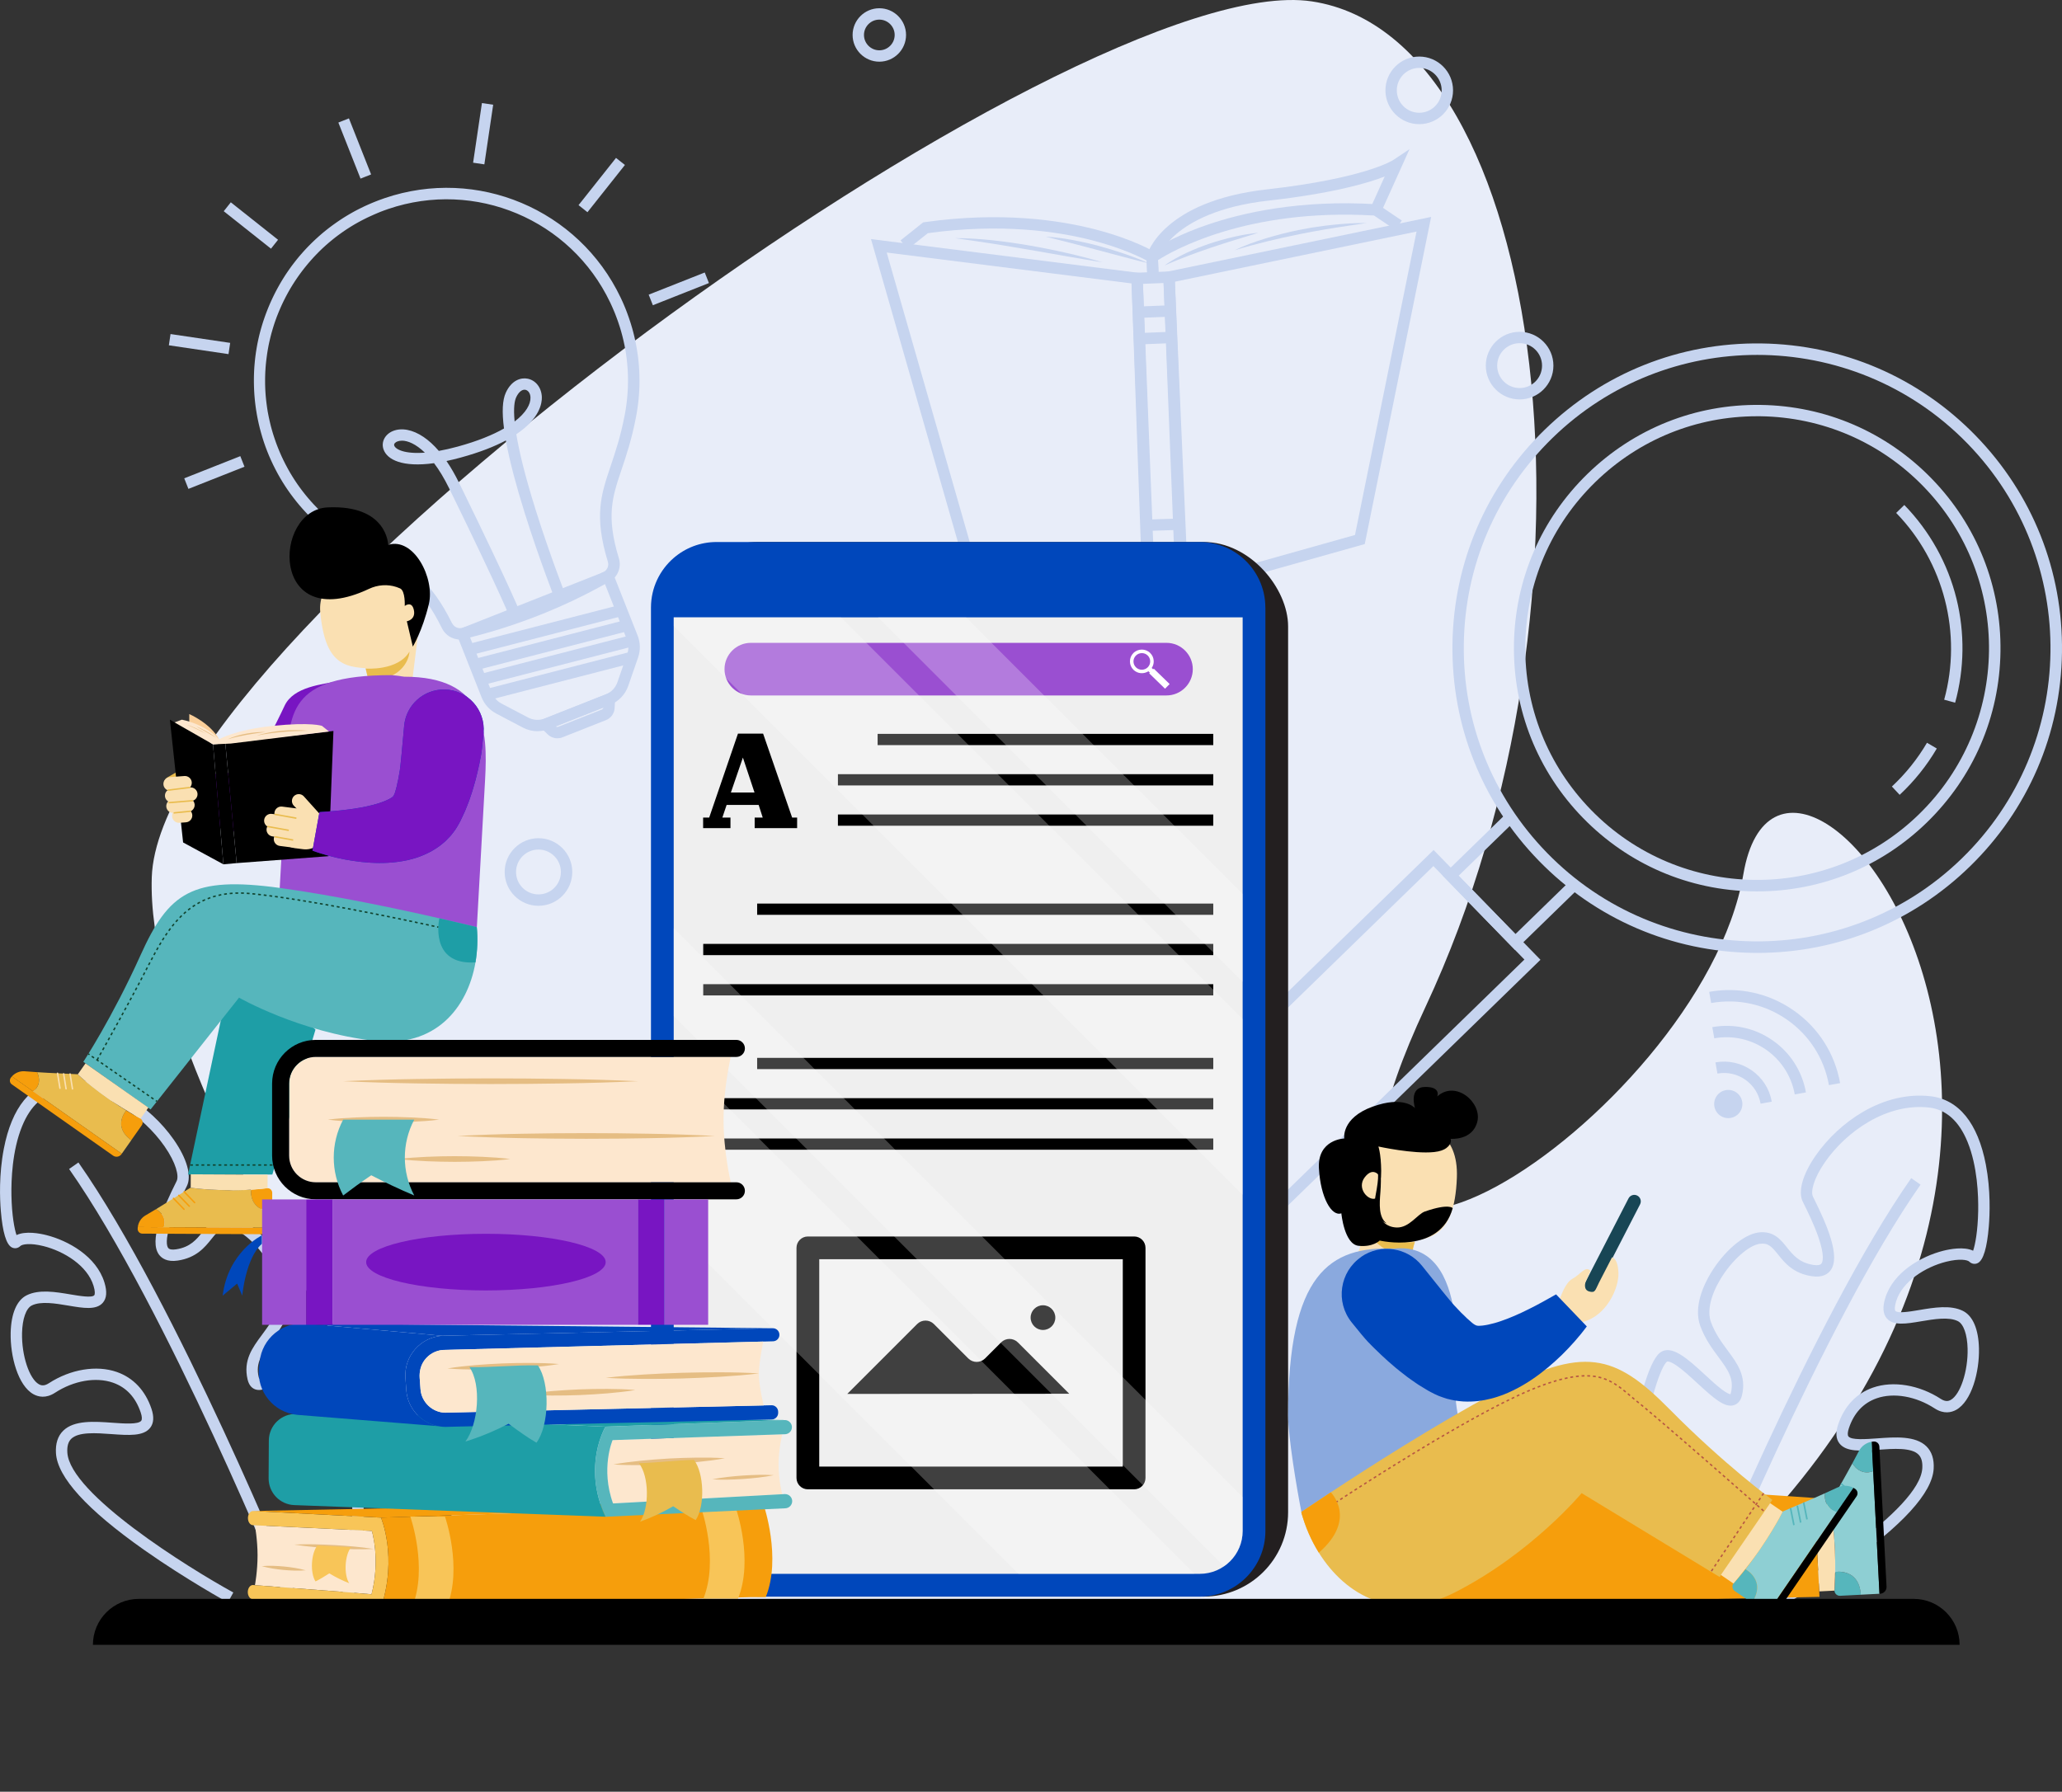 <?xml version="1.0" encoding="UTF-8"?>
<svg id="Layer_1" data-name="Layer 1" xmlns="http://www.w3.org/2000/svg" xmlns:xlink="http://www.w3.org/1999/xlink" viewBox="0 0 990 860.38">
  <rect x="0" y="0" width="990" height="860.38" fill="#333333" stroke="none"/>
  <defs>
    <clipPath id="clippath">
      <path d="M596.62,296.45v438.73c0,11.34-9.24,20.57-20.58,20.57h-232.01c-11.34,0-20.57-9.23-20.57-20.57v-438.73h273.17Z" style="fill: none;"/>
    </clipPath>
  </defs>
  <path d="M257.57,783.47s-188.71-242.27-184.7-362.22C76.87,301.31,516.15-16.47,629.86.67c113.71,17.13,146.43,286.62,54.52,482.89-91.91,196.27,132.41,54.52,152.66-63.87,20.25-118.39,230.54,144.97-46.73,363.78H257.57Z" style="fill: #e8edf9;"/>
  <g>
    <path d="M843.72,457.57c-.68,0-1.36,0-2.04-.01-39.08-.53-75.62-16.25-102.88-44.26-27.26-28.01-41.98-64.96-41.45-104.05.53-39.08,16.25-75.62,44.26-102.88,28.01-27.26,64.96-41.99,104.05-41.45,39.08.53,75.62,16.25,102.88,44.26,27.26,28.01,41.98,64.96,41.45,104.05-.53,39.08-16.25,75.62-44.26,102.88h0c-27.52,26.79-63.68,41.47-102.01,41.47ZM843.65,170.42c-35.44,0-70.9,13.25-98.24,39.85-26.97,26.25-42.1,61.42-42.61,99.05-.51,37.63,13.66,73.2,39.91,100.17,54.18,55.67,143.54,56.88,199.21,2.7,55.67-54.18,56.88-143.55,2.7-199.21-27.57-28.33-64.26-42.56-100.97-42.56Z" style="fill: #c6d4ef;"/>
    <path d="M843.71,428.04c-.54,0-1.08,0-1.63-.01-31.2-.42-60.36-12.97-82.12-35.33-21.76-22.36-33.51-51.85-33.09-83.05.42-31.2,12.97-60.36,35.33-82.12,22.36-21.76,51.85-33.53,83.05-33.09,31.2.42,60.36,12.97,82.12,35.33,21.76,22.36,33.51,51.85,33.09,83.05-.42,31.2-12.97,60.36-35.33,82.12-21.97,21.38-50.83,33.1-81.43,33.1ZM843.62,199.88c-29.17,0-56.68,11.17-77.62,31.55-21.31,20.74-33.27,48.55-33.68,78.29s10.8,57.86,31.54,79.17c42.82,44,113.46,44.96,157.46,2.13l1.9,1.96-1.9-1.96c44-42.82,44.96-113.46,2.13-157.46-20.74-21.31-48.55-33.27-78.29-33.68-.52,0-1.04-.01-1.55-.01Z" style="fill: #c6d4ef;"/>
    <path d="M912.05,381.67l-3.72-3.99c6.64-6.19,12.3-13.26,16.85-21.01l4.71,2.76c-4.81,8.21-10.81,15.69-17.83,22.24Z" style="fill: #c6d4ef;"/>
    <path d="M938.69,337.44l-5.26-1.45c8.72-31.75-.11-66.12-23.05-89.69l3.91-3.81c12.2,12.54,20.86,28.1,25.04,44.99,4.05,16.39,3.83,33.67-.64,49.95Z" style="fill: #c6d4ef;"/>
    <polygon points="727.48 456.25 692.61 420.41 723.32 390.52 727.13 394.43 700.32 420.52 727.59 448.53 753.92 422.9 757.72 426.81 727.48 456.25" style="fill: #c6d4ef;"/>
    <path d="M545.19,650.09l-51.3-52.71,194.41-189.21,51.3,52.71-194.41,189.21ZM501.61,597.48l43.69,44.89,186.59-181.6-43.69-44.89-186.59,181.6Z" style="fill: #c6d4ef;"/>
  </g>
  <g>
    <g>
      <path d="M267.6,354.53c-1.68,0-3.33-.64-4.58-1.84l-6.08-5.86,38.59-15.26-.43,8.43c-.13,2.57-1.76,4.84-4.15,5.79l-20.95,8.28c-.78.31-1.6.46-2.41.46ZM266.84,348.79c.32.28.77.36,1.16.21l20.95-8.28c.4-.16.67-.52.71-.95l-22.82,9.02Z" style="fill: #c6d4ef;"/>
      <g>
        <path d="M258.08,351.12c-2.43,0-4.84-.58-7.04-1.74l-12.8-6.73c-3.21-1.69-5.71-4.47-7.04-7.84l-12.63-31.95,74.93-29.63,12.63,31.95c1.33,3.37,1.41,7.11.23,10.53l-4.74,13.66c-1.45,4.17-4.63,7.5-8.74,9.12l-29.21,11.55c-1.8.71-3.69,1.06-5.57,1.06ZM225.63,305.93l10.63,26.88c.85,2.16,2.45,3.94,4.5,5.02l12.8,6.73c2.5,1.31,5.44,1.47,8.07.43l29.21-11.55c2.63-1.04,4.67-3.17,5.59-5.84l4.74-13.66c.76-2.19.71-4.58-.14-6.74l-10.63-26.88-64.78,25.62Z" style="fill: #c6d4ef;"/>
        <path d="M220.87,307.1c-3.57,0-7-2-8.65-5.35l-.02-.05c-9.47-19.22-17.72-23.7-30.2-30.47-6.14-3.33-13.1-7.11-21.64-13.28l-.47-.34c-.45-.33-.9-.66-1.34-1l-.38-.29c-.41-.31-.81-.62-1.21-.94-.17-.13-.34-.27-.51-.41-.42-.34-.85-.68-1.26-1.03l-.28-.23c-.49-.41-.98-.83-1.47-1.26l-.46-.41c-.37-.33-.74-.66-1.1-.99l-.42-.39c-.48-.44-.95-.89-1.42-1.34l-.32-.32c-.38-.37-.75-.74-1.12-1.11l-.43-.44c-.41-.42-.82-.84-1.22-1.27l-.18-.19c-.45-.48-.9-.97-1.34-1.47l-.39-.44c-.34-.39-.68-.78-1.02-1.17l-.34-.4c-.43-.51-.85-1.02-1.27-1.54l-.27-.34c-.34-.43-.68-.85-1.01-1.29l-.36-.47c-.38-.5-.75-1-1.13-1.51l-.1-.13c-.4-.55-.79-1.1-1.18-1.66l-.32-.47c-.31-.45-.61-.9-.91-1.35l-.27-.41c-.37-.57-.74-1.15-1.1-1.73l-.22-.37c-.29-.48-.58-.96-.87-1.44l-.29-.5c-.34-.58-.67-1.16-.99-1.75l-.02-.04c-.34-.63-.67-1.24-.99-1.86l-.26-.51c-.26-.5-.51-1-.76-1.51l-.21-.42c-.3-.63-.6-1.26-.89-1.9l-.19-.41c-.23-.52-.46-1.04-.69-1.57l-.23-.53c-.28-.66-.55-1.31-.81-1.98-.29-.73-.57-1.46-.83-2.19-.05-.14-.1-.29-.15-.43l-.13-.36c-.17-.47-.34-.94-.49-1.41-.06-.19-.12-.37-.18-.56l-.16-.49c-.13-.39-.25-.77-.37-1.16-.07-.21-.13-.42-.19-.64l-.15-.51c-.11-.36-.21-.71-.31-1.07-.07-.23-.13-.46-.19-.69l-.11-.41c-.1-.37-.2-.74-.3-1.12-.06-.24-.12-.48-.18-.73l-.1-.41c-.09-.36-.18-.72-.26-1.08-.06-.27-.12-.55-.18-.83l-.06-.27c-.08-.38-.17-.75-.24-1.13-.06-.3-.12-.6-.18-.91l-.02-.12c-.08-.41-.16-.81-.23-1.2-.06-.32-.11-.63-.16-.95v-.08c-.08-.4-.15-.8-.21-1.2-.05-.35-.1-.69-.15-1.04-.06-.4-.11-.79-.16-1.19-.04-.35-.09-.7-.13-1.04-.05-.4-.09-.79-.13-1.19-.04-.35-.07-.7-.1-1.04-.04-.39-.07-.79-.1-1.18-.03-.35-.05-.7-.08-1.05-.03-.39-.05-.79-.07-1.18-.02-.35-.04-.7-.05-1.05-.02-.39-.03-.78-.04-1.18-.01-.35-.02-.7-.03-1.05,0-.39-.01-.79-.02-1.18,0-.35,0-.69,0-1.04,0-.39,0-.79.01-1.18,0-.35.01-.69.02-1.04.01-.39.03-.78.04-1.17v-.05c.01-.33.03-.66.04-.98.02-.39.05-.79.07-1.18v-.16c.03-.29.05-.57.07-.86.03-.37.06-.73.09-1.09l.03-.3c.02-.27.05-.53.07-.8.04-.35.07-.7.11-1.05l.04-.4c.03-.25.06-.5.09-.74.04-.34.09-.67.13-1.01l.07-.49c.03-.23.06-.45.09-.68.05-.33.1-.66.16-.99l.09-.54c.03-.21.07-.42.1-.63.06-.36.13-.71.19-1.07l.09-.51c.04-.19.07-.39.11-.58.09-.44.18-.89.28-1.33l.08-.37c.03-.15.06-.29.09-.44.16-.71.32-1.41.5-2.12.03-.11.05-.21.08-.32l.05-.19c.13-.53.27-1.07.42-1.6.05-.18.1-.35.15-.53l.15-.52c.1-.35.2-.7.3-1.05.06-.2.12-.4.19-.61l.16-.52c.1-.32.2-.64.3-.95.07-.22.14-.44.22-.65l.17-.5c.1-.31.2-.61.31-.91.08-.23.17-.47.25-.7l.15-.42c.11-.31.22-.62.34-.92.1-.25.19-.5.29-.75l.12-.31c.12-.32.25-.64.38-.96.1-.26.21-.51.31-.77l.1-.23c.14-.34.28-.68.43-1.02.12-.29.25-.57.37-.85l.06-.14c.15-.33.29-.66.45-1,.13-.29.27-.59.41-.88l.03-.07c.16-.34.32-.69.49-1.02.15-.31.31-.63.46-.94.17-.34.34-.67.51-1.01.16-.31.32-.62.49-.93.18-.33.35-.66.53-.99.17-.31.34-.62.51-.93.18-.33.37-.65.55-.98.18-.31.35-.61.53-.91.19-.32.38-.65.58-.97.18-.3.37-.6.55-.9.2-.32.4-.63.6-.95.19-.3.38-.59.57-.89.21-.32.42-.63.63-.94.2-.29.39-.58.6-.88.21-.31.43-.62.65-.92l.03-.04c.2-.28.39-.55.59-.83.21-.3.43-.59.65-.88l.06-.08c.2-.27.39-.53.6-.79.21-.28.43-.55.64-.82l.13-.17c.19-.25.38-.49.58-.74.21-.26.42-.52.63-.78l.24-.29c.17-.21.35-.42.52-.63.21-.25.42-.5.64-.74l.28-.32c.17-.2.34-.4.52-.6.21-.24.43-.48.64-.72l.32-.35c.17-.19.34-.38.51-.56.21-.23.42-.45.63-.67l.39-.41c.16-.17.33-.35.5-.52.21-.22.43-.44.65-.65l.44-.44c.15-.16.31-.31.47-.47.26-.26.53-.51.8-.77l.41-.39c.13-.13.26-.25.39-.37.53-.5,1.07-.99,1.62-1.48.15-.13.3-.26.44-.39l.43-.37c.27-.23.53-.47.8-.7.17-.15.35-.29.52-.44l.49-.4c.23-.19.47-.39.71-.58.19-.15.38-.31.58-.46l.47-.37c.24-.19.47-.37.71-.56.21-.16.42-.32.64-.48l.42-.31c.24-.18.49-.37.74-.55.22-.16.44-.31.66-.47l.41-.29c.25-.18.51-.36.76-.54.24-.17.48-.33.73-.5l.32-.22c.27-.18.55-.37.82-.55.27-.18.54-.35.81-.53l.22-.14c.29-.19.58-.37.87-.55.28-.17.56-.35.85-.52l.11-.07c.33-.2.66-.4.99-.59.32-.19.65-.38.98-.57.33-.19.67-.38,1-.57.33-.18.66-.37,1-.55.34-.18.68-.36,1.02-.54.34-.18.68-.35,1.02-.52.34-.17.69-.35,1.04-.52.34-.17.69-.34,1.04-.5l.2-.1c.11-.05.22-.11.33-.16.09-.04.19-.09.29-.13l.17-.08c.45-.21.9-.41,1.35-.61.32-.14.64-.28.96-.42.44-.19.88-.37,1.33-.56l.18-.07c.27-.11.54-.22.81-.33l.12-.05c.08-.03.15-.06.23-.09.23-.09.47-.18.7-.27l.62-.24c.21-.08.41-.16.62-.23.62-.23,1.23-.45,1.85-.66l.41-.15c44.42-15.16,93.14,5.36,113.32,47.72l.19.41c.27.57.53,1.14.79,1.71.11.26.23.52.34.78.2.47.4.94.6,1.41.13.32.27.65.4.98l.09.22c.05.12.1.23.14.35.06.16.12.31.18.47l.1.27c.13.34.26.68.39,1.03.17.45.33.91.49,1.37l.08.21c.09.25.18.5.26.75.18.51.34,1.03.51,1.54l.08.24c.04.13.09.26.13.39l.23.75c.18.58.35,1.17.52,1.75l.08.27c.18.64.35,1.28.52,1.92l.13.52c.16.64.31,1.27.46,1.9l.09.41c.13.56.25,1.12.36,1.68l.09.43c.13.64.25,1.27.36,1.9l.09.52c.11.64.22,1.27.31,1.91l.04.25c.09.59.17,1.19.25,1.78l.07.52c.08.63.15,1.26.21,1.88l.05.49c.05.56.1,1.11.15,1.67l.03.39c.05.63.08,1.26.12,1.89l.03.56c.03.63.05,1.25.07,1.88v.4c.02.55.03,1.09.03,1.64v.51c0,.62,0,1.23-.02,1.85v.56c-.03.56-.05,1.12-.07,1.68l-.02.38c-.03.6-.07,1.19-.11,1.78l-.04.58c-.05.61-.1,1.21-.15,1.82l-.05.51c-.05.51-.11,1.02-.17,1.53l-.06.5c-.07.6-.15,1.19-.24,1.79l-.09.59c-.09.59-.18,1.18-.28,1.77l-.07.42c-.06.32-.11.65-.17.97l-.19.99c-2,10.42-4.56,18.02-6.81,24.72-4.55,13.52-7.56,22.46-1.34,42.87,1.43,4.68-.97,9.75-5.46,11.64-21.05,11.88-43.74,20.86-67.45,26.67-1.08.4-2.2.59-3.3.59ZM217.14,299.37c.95,1.9,3.24,2.78,5.22,1.99l.17-.07.18-.04c23.34-5.71,45.67-14.54,66.37-26.25l.16-.09.18-.07c1.99-.79,3.06-3.01,2.44-5.05-6.73-22.09-3.33-32.21,1.39-46.2,2.2-6.54,4.69-13.95,6.63-24.02l.18-.94c.06-.3.11-.61.16-.92l.07-.4c.09-.55.18-1.11.26-1.66l.08-.56c.08-.56.16-1.12.23-1.69l.05-.47c.06-.48.11-.96.16-1.44l.05-.48c.05-.57.1-1.14.14-1.71l.04-.54c.04-.56.07-1.11.1-1.67l.02-.36c.02-.53.04-1.06.06-1.59v-.52c.03-.58.03-1.16.03-1.74v-.48c0-.51-.01-1.03-.02-1.54v-.37c-.02-.59-.05-1.18-.07-1.77l-.03-.52c-.03-.59-.07-1.18-.11-1.78l-.03-.36c-.04-.52-.09-1.05-.14-1.57l-.04-.46c-.06-.59-.13-1.18-.2-1.77l-.06-.49c-.07-.56-.15-1.12-.23-1.68l-.03-.23c-.09-.6-.19-1.2-.29-1.8l-.09-.49c-.11-.6-.22-1.19-.34-1.79l-.09-.41c-.11-.53-.22-1.05-.34-1.58l-.09-.39c-.14-.6-.28-1.19-.43-1.79l-.13-.49c-.16-.6-.32-1.21-.49-1.81l-.07-.25c-.16-.55-.32-1.1-.49-1.65l-.22-.7c-.03-.1-.06-.2-.1-.29l-.1-.31c-.16-.48-.31-.97-.48-1.45-.08-.23-.16-.46-.24-.69l-.08-.22c-.15-.43-.31-.86-.47-1.29-.12-.32-.24-.65-.37-.97l-.12-.32c-.05-.13-.09-.25-.14-.38-.04-.09-.07-.18-.11-.26l-.11-.27c-.12-.31-.25-.61-.38-.92-.18-.44-.37-.89-.57-1.33-.11-.24-.21-.49-.32-.73-.24-.54-.49-1.08-.74-1.62l-.18-.38c-18.99-39.87-64.84-59.17-106.64-44.9l-.39.14c-.58.2-1.16.41-1.74.62-.19.07-.37.14-.55.21l-.66.25c-.21.08-.41.15-.62.24l-.33.14c-.25.1-.5.2-.75.31l-.18.08c-.42.17-.84.35-1.25.53-.3.13-.6.26-.9.4-.43.19-.85.38-1.28.58l-.43.19c-.09.04-.17.08-.25.12l-.26.12c-.33.16-.65.31-.97.47-.33.16-.65.32-.98.49-.32.16-.64.33-.96.49-.32.17-.64.34-.96.51-.32.17-.63.34-.94.51-.32.18-.63.35-.94.53-.31.18-.62.35-.92.53-.31.18-.62.37-.93.56l-.11.07c-.26.16-.53.32-.79.48-.27.17-.54.34-.82.52l-.22.14c-.25.16-.51.32-.76.49-.26.17-.51.34-.76.51l-.33.22c-.22.15-.45.3-.67.46-.24.16-.47.33-.7.5l-.42.3c-.2.14-.4.28-.6.43-.23.17-.45.33-.68.5l-.43.33c-.19.14-.39.29-.58.43-.22.17-.43.34-.65.51l-.49.39c-.17.14-.34.27-.51.41-.22.18-.43.35-.64.53l-.51.42c-.15.13-.31.25-.46.38-.25.21-.49.43-.74.64l-.46.4c-.13.11-.25.22-.38.33-.51.46-1.02.92-1.52,1.39-.11.1-.22.21-.33.31l-.43.42c-.25.24-.5.47-.74.71-.14.14-.27.27-.41.41l-.46.47c-.2.2-.4.4-.59.6-.15.15-.3.31-.44.46l-.41.43c-.19.2-.39.41-.58.62-.15.17-.31.34-.46.51l-.33.37c-.2.22-.4.44-.59.66-.16.18-.32.36-.47.54l-.29.33c-.2.23-.39.46-.59.69-.16.19-.32.38-.48.58l-.24.3c-.2.24-.39.48-.59.72-.18.23-.36.46-.54.68l-.13.17c-.2.26-.4.51-.6.77-.19.25-.37.49-.56.74l-.04.06c-.22.3-.43.58-.63.85-.19.26-.37.52-.56.78-.23.32-.43.61-.63.9-.19.27-.37.55-.56.82-.2.29-.39.59-.59.88-.18.28-.36.56-.54.83-.19.3-.38.6-.57.89-.18.28-.35.57-.52.85-.18.3-.37.6-.55.91-.17.28-.34.57-.5.86-.18.31-.35.61-.52.92-.16.29-.32.58-.48.87-.17.31-.34.62-.5.93-.15.29-.31.58-.46.88-.16.32-.32.63-.48.95-.15.29-.29.59-.44.88-.16.32-.31.64-.46.96l-.03.06c-.13.28-.26.55-.39.83-.14.31-.28.62-.42.94l-.06.14c-.12.27-.24.53-.35.8-.14.32-.27.63-.4.95l-.1.23c-.1.24-.2.47-.29.71-.12.3-.23.6-.35.89l-.13.32c-.09.23-.18.46-.27.69-.11.28-.21.57-.31.86l-.16.43c-.08.21-.15.42-.23.64-.1.28-.19.56-.29.84l-.17.52c-.07.19-.13.39-.19.58-.09.29-.18.58-.27.88l-.17.55c-.06.18-.11.35-.16.53-.1.32-.19.65-.28.97l-.16.55c-.04.15-.09.3-.13.45-.14.5-.26,1.01-.39,1.51l-.12.48c-.16.67-.32,1.33-.47,2-.03.12-.05.24-.08.36l-.09.41c-.09.41-.18.83-.26,1.25-.03.17-.06.34-.09.51l-.1.54c-.06.33-.12.66-.18.99-.03.18-.06.37-.09.56l-.09.56c-.05.31-.1.61-.14.92-.03.2-.06.4-.08.61l-.07.5c-.04.31-.09.62-.12.94-.03.22-.05.45-.08.67l-.05.41c-.04.32-.07.65-.11.97-.02.24-.05.49-.07.73l-.03.31c-.03.34-.06.68-.09,1.02-.02.26-.04.53-.05.79v.17c-.03.37-.06.74-.08,1.11-.02.31-.03.61-.04.92v.05c-.02.37-.03.74-.04,1.11,0,.33-.01.65-.02.98,0,.37-.01.74-.01,1.11,0,.33,0,.65,0,.98,0,.37,0,.74.01,1.11,0,.33.02.66.03.98.01.37.03.74.04,1.11.01.33.03.66.05.98.02.37.04.74.07,1.11.02.33.05.66.07.99.03.37.06.74.1,1.11.03.33.06.66.1.98.04.37.08.74.13,1.12.04.33.08.65.12.98.05.37.1.75.15,1.12.05.33.09.65.14.98.06.38.12.75.18,1.12v.09c.06.3.11.59.17.89.07.37.14.74.21,1.11l.03.14c.05.28.11.56.17.84.07.35.15.71.23,1.06l.06.28c.06.25.11.51.17.76.08.34.16.67.24,1.01l.1.42c.05.22.11.44.16.66.09.35.18.69.28,1.04l.12.43c.06.21.11.41.17.62.09.33.19.66.29.99l.16.53c.06.19.11.38.17.56.11.36.23.72.35,1.08l.17.51c.05.16.1.32.16.48.15.44.31.88.46,1.32l.14.4c.04.12.08.23.12.35.25.69.51,1.38.79,2.06.25.63.5,1.25.76,1.86l.21.5c.21.5.43.99.65,1.48l.17.39c.27.6.55,1.19.84,1.78l.2.4c.23.48.47.95.71,1.42l.25.48c.3.58.61,1.16.93,1.74l.03.06c.3.55.62,1.1.93,1.65l.25.43c.29.49.56.95.84,1.39l.21.35c.34.54.68,1.09,1.03,1.62l.25.38c.28.43.57.85.85,1.27l.3.44c.36.52.73,1.05,1.11,1.56l.09.12c.35.48.7.95,1.06,1.42l.34.44c.31.41.63.81.95,1.21l.25.32c.39.49.79.97,1.2,1.45l.32.37c.32.37.64.74.96,1.11l.36.41c.42.46.83.93,1.26,1.38l.17.17c.38.4.76.8,1.14,1.19l.41.42c.35.35.7.7,1.05,1.05l.3.3c.44.43.88.85,1.33,1.26l.39.36c.34.32.69.63,1.04.94l.43.38c.45.4.92.79,1.38,1.18l.26.22c.39.33.79.65,1.19.97.16.13.32.25.48.38.38.3.76.59,1.14.88l.35.27c.42.32.84.63,1.27.94h0s.45.32.45.32c8.27,5.97,15.06,9.66,21.06,12.91,12.93,7.02,22.27,12.08,32.52,32.91v.03Z" style="fill: #c6d4ef;"/>
        <path d="M245.35,297.81c-.04-.1-4.3-11.4-29.73-63.37-2.4-4.9-4.84-8.87-7.23-12.03-15.25,2.1-22.56-1.67-24.27-6.66-1.2-3.5.69-7.19,4.49-8.76,4.16-1.72,9.52-.7,14.71,2.81,2.53,1.71,4.99,3.95,7.36,6.72,2.72-.48,5.74-1.16,9.06-2.07,9.58-2.62,16.87-5.63,22.24-8.7-1.04-8-.75-13.66.87-17.19,2.72-5.95,7.2-7.38,10.48-6.72,3.92.78,6.66,4.32,6.82,8.81.1,2.83-.91,10.25-12.26,17.86,1.33,8.12,4.08,19.66,9.2,36.04,6.93,22.14,14.92,42.47,15,42.68l-5.08,2c-.08-.2-8.14-20.69-15.12-43.02-4.12-13.16-7.07-24.39-8.77-33.37-.09-.45-.17-.9-.25-1.34-5.4,2.88-12.46,5.7-21.7,8.22-2.4.66-4.66,1.2-6.8,1.65,2.13,3.11,4.18,6.67,6.14,10.68,25.68,52.48,29.79,63.44,29.95,63.88l-5.12,1.88ZM192.96,211.61c-.86,0-1.62.15-2.26.41-.84.35-1.72,1.07-1.42,1.95.63,1.83,5.01,4.12,14.7,3.39-4.29-4.15-8.18-5.76-11.02-5.76ZM251.82,187.14c-1.44,0-2.95,1.36-4.01,3.68-.75,1.64-1.37,4.94-.73,11.57,5.52-4.22,7.73-8.34,7.61-11.56-.08-2.2-1.28-3.42-2.43-3.65-.15-.03-.3-.04-.44-.04Z" style="fill: #c6d4ef;"/>
        <rect x="223.91" y="299.84" width="75.7" height="5.46" transform="translate(-67.24 74.92) rotate(-14.46)" style="fill: #c6d4ef;"/>
        <rect x="226.75" y="307.03" width="75.7" height="5.46" transform="translate(-68.95 75.86) rotate(-14.46)" style="fill: #c6d4ef;"/>
        <rect x="229.6" y="314.23" width="75.7" height="5.46" transform="translate(-70.64 76.77) rotate(-14.45)" style="fill: #c6d4ef;"/>
        <rect x="232.5" y="321.86" width="72.14" height="5.46" transform="translate(-72.52 77.31) rotate(-14.45)" style="fill: #c6d4ef;"/>
      </g>
    </g>
    <rect x="311.43" y="136" width="28.95" height="5.46" transform="translate(-28.18 129.57) rotate(-21.58)" style="fill: #c6d4ef;"/>
    <rect x="274.44" y="86.15" width="28.95" height="5.46" transform="translate(39.73 259.99) rotate(-51.58)" style="fill: #c6d4ef;"/>
    <rect x="217.49" y="61.48" width="28.95" height="5.46" transform="translate(134.48 284.27) rotate(-81.58)" style="fill: #c6d4ef;"/>
    <rect x="167.58" y="56.84" width="5.46" height="28.95" transform="translate(-14.29 67.63) rotate(-21.58)" style="fill: #c6d4ef;"/>
    <rect x="117.74" y="93.82" width="5.46" height="28.95" transform="translate(-39.25 135.37) rotate(-51.58)" style="fill: #c6d4ef;"/>
    <rect x="93.07" y="150.78" width="5.46" height="28.95" transform="translate(-81.71 235.8) rotate(-81.58)" style="fill: #c6d4ef;"/>
    <rect x="88.43" y="224.18" width="28.95" height="5.46" transform="translate(-76.23 53.74) rotate(-21.58)" style="fill: #c6d4ef;"/>
  </g>
  <path d="M681.4,59.62c-8.95,0-16.23-7.28-16.23-16.23s7.28-16.23,16.23-16.23,16.23,7.28,16.23,16.23-7.28,16.23-16.23,16.23ZM681.4,32.61c-5.94,0-10.77,4.83-10.77,10.77s4.83,10.77,10.77,10.77,10.77-4.83,10.77-10.77-4.83-10.77-10.77-10.77Z" style="fill: #c6d4ef;"/>
  <path d="M258.53,434.96c-8.95,0-16.23-7.28-16.23-16.23s7.28-16.23,16.23-16.23,16.23,7.28,16.23,16.23-7.28,16.23-16.23,16.23ZM258.53,407.95c-5.94,0-10.77,4.83-10.77,10.77s4.83,10.77,10.77,10.77,10.77-4.83,10.77-10.77-4.83-10.77-10.77-10.77Z" style="fill: #c6d4ef;"/>
  <path d="M422.18,29.62c-7.07,0-12.83-5.76-12.83-12.83s5.76-12.83,12.83-12.83,12.83,5.76,12.83,12.83-5.76,12.83-12.83,12.83ZM422.18,9.42c-4.07,0-7.37,3.31-7.37,7.37s3.31,7.37,7.37,7.37,7.37-3.31,7.37-7.37-3.31-7.37-7.37-7.37Z" style="fill: #c6d4ef;"/>
  <g>
    <path d="M109.38,769.47c-.2-.11-20.25-11.16-40.22-25.23-27.36-19.27-41.59-34.88-42.29-46.41-.28-4.62.88-8.25,3.46-10.79,5.25-5.18,15.02-4.47,23.65-3.85,5.52.4,12.39.9,13.82-.95.48-.62.4-2.07-.24-3.97-2.44-7.27-6.92-12.09-13.32-14.32-8.19-2.85-18.85-1-27.83,4.84-4.43,2.88-8.08,1.96-10.37.69-7.43-4.14-11.17-18.28-10.92-29.48.21-9.24,2.93-15.64,7.68-18.01,5.93-2.97,13.93-1.62,21-.43,4.34.73,10.28,1.73,11.44.42.36-.41.49-1.85-.33-4.54-2.96-9.73-14.18-16.59-23.98-19.06-6.51-1.64-10.31-.9-11.17-.05-1.14,1.13-2.76,1.38-4.13.65-2.62-1.4-4.38-7.27-5.23-17.46-.49-5.83-.95-17.46,1.42-29.83,3.83-19.95,13.06-31.29,26.7-32.81,10.77-1.2,22.03,1.46,32.57,7.69,8.66,5.12,16.6,12.47,22.34,20.7,6.35,9.11,8.69,17.44,6.27,22.29-2.57,5.14-5.47,11.18-7.46,16.93-3.13,9.05-2.1,11.91-1.51,12.73.55.76,1.83,1,3.79.7,6.86-1.03,9.88-4.8,12.8-8.44,3.05-3.8,6.51-8.12,13.75-7.15,7.09.95,16.48,8.99,22.84,19.54,3.33,5.52,8.4,16.16,4.99,25.4-2.29,6.21-5.7,10.83-8.72,14.9-4.4,5.95-7.59,10.25-5.99,17.03.1.42.2.66.27.79.38-.05,1.56-.37,4.18-2.35,2.39-1.81,5.1-4.31,7.97-6.95,8.29-7.65,16.13-14.87,21.64-10.66,5.64,4.3,11.31,26.5,14,46.21,2.28,16.69,4.93,49.22-2.89,79.52l-5.28-1.36c7.58-29.4,4.99-61.12,2.76-77.42-3.29-24.1-9.13-40.49-11.9-42.61-.31-.24-1.68-.16-4.62,1.84-3.02,2.05-6.58,5.33-10.02,8.5-8.02,7.4-13.16,11.86-17.54,10.52-1.36-.42-3.13-1.58-3.88-4.77-2.18-9.25,2.24-15.21,6.92-21.53,2.93-3.96,5.96-8.06,7.98-13.54,1.91-5.18.25-12.73-4.55-20.69-5.39-8.94-13.51-16.23-18.89-16.95-4.01-.53-5.67,1.29-8.77,5.15-3.24,4.04-7.28,9.08-16.25,10.42-5.15.77-7.74-1.15-9.01-2.89-4.77-6.58,1.62-21.54,8.5-35.31,1.17-2.34-.17-8.57-5.86-16.73-10.18-14.61-29.54-28.33-49.83-26.08-8.2.91-14.43,6.47-18.53,16.53-4.76,11.69-5.24,25.83-5.1,33.22.18,9.56,1.46,16.19,2.43,19.01,4.42-2.1,11.28-.76,14.35.02,10.46,2.64,24.04,10.19,27.87,22.76,1.34,4.41,1.08,7.6-.8,9.74-3.16,3.6-9.32,2.56-16.45,1.36-6.24-1.05-13.31-2.24-17.65-.07-2.72,1.36-4.51,6.44-4.66,13.25-.24,10.74,3.48,22,8.12,24.59.92.51,2.41,1.02,4.74-.5,10.37-6.74,22.86-8.81,32.61-5.42,7.96,2.78,13.73,8.91,16.69,17.74,1.28,3.82,1.07,6.87-.62,9.05-3.23,4.16-10.32,3.64-18.53,3.05-7.47-.54-15.93-1.16-19.42,2.29-1.42,1.41-2.03,3.56-1.84,6.58,1.2,19.86,57.93,55.23,79.69,67.19l-2.63,4.78Z" style="fill: #c6d4ef;"/>
    <path d="M136.92,768.11c-.56-1.39-56.94-140.02-103.74-206.77l4.47-3.13c47.16,67.26,103.76,206.46,104.33,207.85l-5.06,2.05Z" style="fill: #c6d4ef;"/>
  </g>
  <g>
    <path d="M845.87,777.01l-2.63-4.78c21.76-11.96,78.49-47.33,79.69-67.19.18-3.02-.42-5.17-1.84-6.58-3.48-3.44-11.95-2.83-19.42-2.29-8.21.6-15.3,1.11-18.53-3.05-1.69-2.18-1.91-5.23-.62-9.05,2.96-8.83,8.73-14.97,16.69-17.74,9.74-3.4,22.24-1.32,32.61,5.42,2.33,1.51,3.82,1.01,4.74.5,4.64-2.59,8.36-13.85,8.12-24.59-.15-6.81-1.94-11.89-4.66-13.25-4.34-2.17-11.41-.98-17.65.07-7.13,1.2-13.28,2.24-16.45-1.36-1.88-2.14-2.14-5.32-.8-9.74,3.83-12.58,17.4-20.12,27.87-22.77,3.07-.77,9.93-2.12,14.34-.02.98-2.82,2.25-9.45,2.43-19.01.14-7.39-.34-21.54-5.1-33.22-4.1-10.06-10.33-15.62-18.53-16.53-20.29-2.25-39.64,11.48-49.83,26.08-5.69,8.16-7.03,14.4-5.86,16.73,6.88,13.77,13.28,28.73,8.5,35.31-1.27,1.75-3.86,3.67-9.01,2.89-8.97-1.35-13.01-6.38-16.25-10.42-3.09-3.86-4.76-5.69-8.77-5.15-5.38.72-13.5,8.01-18.89,16.95-4.8,7.97-6.46,15.51-4.55,20.69,2.02,5.48,5.05,9.58,7.98,13.54,4.68,6.32,9.09,12.29,6.92,21.53-.75,3.19-2.53,4.35-3.88,4.77-4.38,1.35-9.52-3.12-17.54-10.52-3.44-3.17-6.99-6.45-10.02-8.5-2.94-2-4.31-2.08-4.62-1.84-2.78,2.12-8.62,18.51-11.9,42.61-2.22,16.29-4.82,48.02,2.76,77.42l-5.28,1.36c-7.82-30.3-5.16-62.83-2.89-79.52,2.69-19.71,8.36-41.91,14-46.21,5.52-4.2,13.35,3.02,21.64,10.66,2.87,2.64,5.58,5.14,7.97,6.95,2.62,1.98,3.8,2.3,4.18,2.34.07-.13.17-.37.27-.79,1.6-6.78-1.59-11.08-5.99-17.03-3.01-4.07-6.43-8.69-8.72-14.9-3.4-9.24,1.67-19.87,4.99-25.39,6.36-10.56,15.75-18.59,22.84-19.55,7.24-.97,10.7,3.34,13.75,7.15,2.92,3.64,5.95,7.41,12.8,8.44,1.96.29,3.23.06,3.79-.7.59-.81,1.63-3.68-1.51-12.73-1.99-5.75-4.89-11.79-7.46-16.93-2.43-4.85-.08-13.19,6.27-22.29,5.74-8.23,13.67-15.58,22.34-20.7,10.54-6.22,21.81-8.88,32.57-7.69,13.64,1.52,22.87,12.86,26.7,32.81,2.37,12.36,1.91,23.99,1.42,29.83-.85,10.19-2.61,16.07-5.23,17.46-1.37.73-2.99.47-4.13-.65-.86-.85-4.65-1.59-11.17.05-9.8,2.48-21.02,9.33-23.98,19.06-.82,2.7-.69,4.13-.33,4.54,1.15,1.31,7.1.31,11.44-.42,7.06-1.19,15.07-2.54,21,.43,4.74,2.37,7.47,8.77,7.68,18.01.25,11.2-3.49,25.34-10.92,29.48-2.29,1.27-5.95,2.19-10.37-.69-8.98-5.84-19.65-7.69-27.83-4.84-6.4,2.23-10.88,7.05-13.32,14.32-.64,1.9-.72,3.35-.24,3.97,1.43,1.85,8.3,1.35,13.82.95,8.63-.63,18.4-1.34,23.65,3.85,2.57,2.54,3.74,6.17,3.46,10.79-.7,11.53-14.93,27.15-42.29,46.41-19.97,14.06-40.02,25.11-40.22,25.23Z" style="fill: #c6d4ef;"/>
    <path d="M818.34,775.64l-5.06-2.05c.57-1.4,57.17-140.6,104.33-207.85l4.47,3.13c-46.8,66.75-103.17,205.38-103.74,206.77Z" style="fill: #c6d4ef;"/>
  </g>
  <path d="M729.59,191.8c-8.95,0-16.23-7.28-16.23-16.23s7.28-16.23,16.23-16.23,16.23,7.28,16.23,16.23-7.28,16.23-16.23,16.23ZM729.59,164.8c-5.94,0-10.77,4.83-10.77,10.77s4.83,10.77,10.77,10.77,10.77-4.83,10.77-10.77-4.83-10.77-10.77-10.77Z" style="fill: #c6d4ef;"/>
  <g>
    <path d="M554.09,286.99l-91.72-18.1-44.19-154.08,130.38,16.44,5.53,155.73ZM466.71,264.19l81.69,16.12-5.12-144.21-117.56-14.83,40.99,142.92Z" style="fill: #c6d4ef;"/>
    <path d="M565.24,286.55l-6.8-155.68,128.67-26.7-31.87,157.09-90,25.3ZM564.09,135.27l6.3,144.16,80.16-22.53,29.56-145.71-116.02,24.08Z" style="fill: #c6d4ef;"/>
    <path d="M549.24,286.46l-6.16-155.4,20.8-.82,6.16,155.4-20.8.82ZM548.75,136.3l5.72,144.5,9.89-.39-5.72-144.5-9.89.39Z" style="fill: #c6d4ef;"/>
    <path d="M550.87,133.48l-.45-11.36,1.18-.86c.39-.29,9.81-7.06,28.05-13.32,16.71-5.74,44.35-12.11,81.11-9.87l.74.05,11.53,7.78-3.05,4.53-10.3-6.94c-61.26-3.56-96.92,17.07-103.69,21.41l.33,8.38-5.45.22Z" style="fill: #c6d4ef;"/>
    <path d="M550.87,133.48l-.33-8.38c-3.15-1.69-12.23-6.15-26.55-9.8-16.47-4.21-43.42-8.18-78.51-3.34l-9.72,7.74-3.4-4.27,10.88-8.66.74-.1c36.47-5.15,64.52-.98,81.63,3.42,18.67,4.8,28.6,10.81,29.01,11.06l1.24.76.45,11.36-5.45.22Z" style="fill: #c6d4ef;"/>
    <path d="M555.82,124.22l-5.26-1.47c.29-1.07,7.79-26.2,57.71-31.81,46.96-5.28,60.41-13.95,60.54-14.04l7.92-5.28-3.9,8.66-9.77,21.64-4.97-2.25,6.73-14.91c-8.35,3.24-25.15,8.13-55.94,11.59-24.11,2.71-37.28,10.19-44.08,15.99-7.26,6.19-8.97,11.81-8.98,11.87Z" style="fill: #c6d4ef;"/>
    <rect x="546.34" y="146.92" width="15.57" height="5.46" transform="translate(-5.49 22.04) rotate(-2.27)" style="fill: #c6d4ef;"/>
    <rect x="546.85" y="159.65" width="15.57" height="5.46" transform="translate(-5.99 22.07) rotate(-2.27)" style="fill: #c6d4ef;"/>
    <rect x="550.72" y="261.94" width="15.57" height="5.46" transform="translate(-8.31 18.31) rotate(-1.86)" style="fill: #c6d4ef;"/>
    <rect x="550.31" y="249.21" width="15.57" height="5.46" transform="translate(-7.9 18.29) rotate(-1.86)" style="fill: #c6d4ef;"/>
    <path d="M559.18,127.45c1.6-1.21,3.32-2.25,5.06-3.24,1.75-.98,3.53-1.9,5.35-2.75,3.63-1.7,7.36-3.18,11.15-4.47l2.86-.92c.95-.31,1.92-.57,2.88-.84,1.93-.54,3.86-1.04,5.82-1.48,1.94-.48,3.92-.81,5.88-1.18,1.98-.32,3.96-.6,5.94-.81-1.9.66-3.81,1.2-5.71,1.79l-2.85.88c-.95.29-1.91.56-2.85.87-.94.3-1.89.6-2.84.88-.95.28-1.89.61-2.83.91-1.89.59-3.76,1.23-5.64,1.85-3.75,1.28-7.48,2.59-11.18,4-3.7,1.43-7.38,2.88-11.03,4.53Z" style="fill: #c6d4ef;"/>
    <path d="M592.63,120.23c4.9-2.39,10.05-4.22,15.26-5.82,5.21-1.59,10.51-2.92,15.85-4,1.34-.26,2.68-.5,4.02-.75l2.01-.36,2.02-.3,4.04-.58c1.35-.17,2.71-.32,4.06-.46,2.7-.33,5.43-.47,8.14-.67.68-.05,1.36-.08,2.04-.09l2.04-.06c1.36-.03,2.72-.06,4.08-.06-2.69.47-5.38.79-8.06,1.21l-4.02.61c-.67.11-1.34.19-2.01.3l-2,.33c-1.33.23-2.67.45-4.01.65l-3.99.72-2,.35-1.99.39c-1.33.26-2.66.5-3.98.76-5.3,1.07-10.58,2.23-15.83,3.52-5.25,1.3-10.48,2.68-15.68,4.29Z" style="fill: #c6d4ef;"/>
    <path d="M551.57,126.46c-4.17-.99-8.29-2.07-12.4-3.16l-12.33-3.28-12.33-3.24-12.4-3.13c4.28.23,8.53.81,12.74,1.57,4.21.79,8.39,1.72,12.52,2.83,4.13,1.11,8.22,2.36,12.27,3.74,4.04,1.39,8.05,2.89,11.94,4.68Z" style="fill: #c6d4ef;"/>
    <path d="M529.23,125.95c-5.92-.93-11.81-1.95-17.69-2.98l-8.82-1.54-4.41-.78-4.41-.75c-2.94-.51-5.88-1.03-8.82-1.49-1.47-.24-2.94-.51-4.41-.74-1.47-.22-2.95-.46-4.42-.71-5.9-.91-11.8-1.78-17.73-2.6,5.99-.03,11.98.39,17.94,1.01,2.98.32,5.95.7,8.92,1.12,1.48.2,2.96.43,4.44.67l4.43.72c2.95.54,5.89,1.06,8.83,1.65,1.47.29,2.93.6,4.4.91,1.47.3,2.93.63,4.38.97,5.84,1.33,11.65,2.79,17.38,4.54Z" style="fill: #c6d4ef;"/>
  </g>
  <g>
    <g>
      <path d="M878.1,521.07c-2.29-12.82-9.43-23.97-20.11-31.42-10.68-7.44-23.62-10.28-36.43-8l-.96-5.37c14.25-2.55,28.64.61,40.51,8.89,11.88,8.28,19.82,20.69,22.36,34.94l-5.37.96Z" style="fill: #c6d4ef;"/>
      <path d="M861.69,525.52c-3.23-18.07-20.55-30.15-38.63-26.93l-.96-5.37c10.19-1.82,20.48.44,28.97,6.36,8.49,5.92,14.17,14.79,15.99,24.98l-5.37.96Z" style="fill: #c6d4ef;"/>
      <path d="M845.29,529.96c-.84-4.7-3.45-8.78-7.37-11.51-3.91-2.73-8.65-3.77-13.35-2.93l-.96-5.37c6.13-1.09,12.32.26,17.43,3.83,5.11,3.56,8.53,8.9,9.62,15.03l-5.37.96Z" style="fill: #c6d4ef;"/>
    </g>
    <path d="M835.33,534.02c-2.14,3.07-6.36,3.82-9.43,1.68-3.07-2.14-3.82-6.36-1.68-9.43,2.14-3.07,6.36-3.82,9.43-1.68,3.07,2.14,3.82,6.36,1.68,9.43Z" style="fill: #c6d4ef;"/>
  </g>
  <rect x="323.45" y="260.27" width="294.99" height="506.41" rx="40.51" ry="40.51" style="fill: #231f20;"/>
  <path d="M607.54,291.76v443.43c0,17.39-14.1,31.49-31.5,31.49h-232.01c-17.39,0-31.49-14.1-31.49-31.49v-443.43c0-9.52,4.23-18.05,10.91-23.83h0s0,0,0,0c5.52-4.77,12.71-7.66,20.57-7.66h232.01c7.87,0,15.06,2.89,20.58,7.66h0c6.68,5.78,10.91,14.31,10.91,23.83Z" style="fill: #0047bb;"/>
  <path d="M596.62,296.45v438.73c0,11.34-9.24,20.57-20.58,20.57h-232.01c-11.34,0-20.57-9.23-20.57-20.57v-438.73h273.17Z" style="fill: #efefef;"/>
  <path d="M480.78,282.19h-56.25c-2.22,0-4.04-1.82-4.04-4.04h0c0-2.22,1.82-4.04,4.04-4.04h56.25c2.22,0,4.04,1.82,4.04,4.04h0c0,2.22-1.82,4.04-4.04,4.04Z" style="fill: #0047bb;"/>
  <path d="M400.76,278.15c0,3.24-2.63,5.87-5.87,5.87s-5.87-2.63-5.87-5.87,2.63-5.87,5.87-5.87,5.87,2.63,5.87,5.87Z" style="fill: #0047bb;"/>
  <g>
    <path d="M354.29,352.28h12.09l13.93,40.3h2.4v5.07h-20.38v-5.07h3.86l-1.94-6.05h-15.39l-2.04,6.05h3.89v5.07h-13.13v-5.07h2.92l13.81-40.3ZM356.68,363.77l-5.77,16.78h11.34l-5.58-16.78Z"/>
    <rect x="421.36" y="352.4" width="161.15" height="5.4"/>
    <rect x="402.3" y="371.76" width="180.21" height="5.4"/>
    <rect x="402.3" y="391.11" width="180.21" height="5.4"/>
    <rect x="363.52" y="433.89" width="218.99" height="5.4"/>
    <rect x="337.63" y="453.25" width="244.88" height="5.4"/>
    <rect x="337.63" y="472.6" width="244.88" height="5.4"/>
    <rect x="363.52" y="507.98" width="218.99" height="5.4"/>
    <rect x="337.63" y="527.33" width="244.88" height="5.4"/>
    <rect x="337.63" y="546.69" width="244.88" height="5.4"/>
    <path d="M506.68,632.71c0,3.28-2.65,5.93-5.93,5.93s-5.93-2.66-5.93-5.93,2.65-5.93,5.93-5.93,5.93,2.66,5.93,5.93Z"/>
    <path d="M406.79,669.35l33.55-33.55c2.22-2.22,5.82-2.22,8.04,0l16.52,16.52c2.22,2.22,5.82,2.22,8.04,0l7.71-7.71c2.22-2.22,5.82-2.22,8.04,0l24.66,24.66-106.56.08Z"/>
    <path d="M544.52,715.16h-156.65c-3.01,0-5.46-2.44-5.46-5.46v-110.49c0-3.01,2.44-5.46,5.46-5.46h156.65c3.01,0,5.45,2.44,5.45,5.46v110.49c0,3.01-2.44,5.46-5.45,5.46ZM393.33,704.25h145.74v-99.58h-145.74v99.58Z"/>
  </g>
  <path d="M560.05,333.95h-199.57c-6.95,0-12.63-5.68-12.63-12.63h0c0-6.95,5.68-12.63,12.63-12.63h199.57c6.95,0,12.63,5.68,12.63,12.63h0c0,6.95-5.68,12.63-12.63,12.63Z" style="fill: #9a4fd1;"/>
  <g>
    <path d="M552.96,320.75c.64-.94.98-2.06.96-3.22v-.08c-.04-1.49-.65-2.88-1.73-3.92-2.25-2.18-5.87-2.14-8.07.1-1.06,1.08-1.64,2.52-1.62,4.04.02,1.51.63,2.93,1.72,3.99,1.96,1.9,4.95,2.11,7.14.67l1.12,1.09,1.58-1.61-1.1-1.06ZM545.41,320.46c-.76-.73-1.18-1.71-1.21-2.75,0-.02,0-.04,0-.05-.01-1.07.4-2.08,1.15-2.84.78-.8,1.83-1.2,2.87-1.2s2.03.38,2.8,1.13c.77.74,1.2,1.75,1.21,2.81.01,1.06-.39,2.07-1.14,2.84-1.55,1.58-4.1,1.61-5.68.07Z" style="fill: #fff;"/>
    <polygon points="561.56 328.47 559.35 330.71 551.76 323.34 553.96 321.1 561.56 328.47" style="fill: #fff;"/>
  </g>
  <g style="clip-path: url(#clippath);">
    <rect x="462.45" y="165.41" width="59.66" height="523.58" transform="translate(-157.89 473.22) rotate(-45)" style="fill: #fff; opacity: .25;"/>
    <rect x="517.95" y="124.83" width="29.83" height="523.58" transform="translate(-117.31 490.03) rotate(-45)" style="fill: #fff; opacity: .25;"/>
    <rect x="399.82" y="392.38" width="59.66" height="523.58" transform="translate(-336.73 495.41) rotate(-45)" style="fill: #fff; opacity: .25;"/>
    <rect x="455.32" y="351.8" width="29.83" height="523.58" transform="translate(-296.14 512.22) rotate(-45)" style="fill: #fff; opacity: .25;"/>
  </g>
  <path d="M178.55,735.15s4.19,13.66-.16,30.42l-14.57-1.21-41.42-3.17h0s1.26-6.63,1.26-14.38c0-7.12-1.26-14.38-1.26-14.38l40.82,1.94,15.33.78Z" style="fill: #fde7ce;"/>
  <path d="M182.92,728.75s8.1,18.86,0,43.26l-61.63-4.07c-1.32-.1-2.36-1.66-2.32-3.53.05-1.84,1.15-3.29,2.44-3.29h.11l.87.07,41.42,3.17,14.57,1.21c4.35-16.77.16-30.42.16-30.42l-15.33-.78-40.82-1.94-1-.05c-1.31-.07-2.35-1.57-2.35-3.41s1.09-3.4,2.41-3.4h.11l61.34,3.18Z" style="fill: #f8c558;"/>
  <polygon points="366.71 722.84 360.83 722.84 182.92 728.75 121.58 725.57 300.6 722.01 366.71 722.84" style="fill: #f69e0c;"/>
  <path d="M366.71,722.84s8.57,25.29.95,44.07h-6.84l-177.91,5.1c8.1-24.41,0-43.26,0-43.26l177.91-5.91h5.88Z" style="fill: #f69e0c;"/>
  <path d="M179.49,743.81c-6.42.3-12.81.09-19.19-.23-6.38-.38-12.75-.88-19.1-1.89,6.42-.3,12.81-.1,19.19.23,6.38.38,12.75.89,19.1,1.89Z" style="fill: #e5bd83;"/>
  <path d="M146.76,754.05c-3.58.32-7.1.13-10.62-.17-3.51-.36-7.01-.84-10.46-1.83,3.58-.32,7.1-.14,10.62.17,3.51.36,7.01.84,10.46,1.83Z" style="fill: #e5bd83;"/>
  <path d="M151.48,759.39c-2.65-4.11-2.16-13.45.91-17.26,5.39.28,10.78.57,16.17.85-3.07,3.81-3.56,13.15-.91,17.26-3.33-1.28-6.55-2.9-9.54-4.72-2.4,1.53-4.57,2.88-6.63,3.87Z" style="fill: #f8c558;"/>
  <path d="M197.94,771.53c7.62-18.78-.93-43.27-.93-43.27h16.63s8.56,24.5.93,43.27h-16.63Z" style="fill: #f8c558;"/>
  <path d="M337.68,767.72c7.62-18.78-.93-43.27-.93-43.27h16.63s8.56,24.5.93,43.27h-16.63Z" style="fill: #f8c558;"/>
  <path d="M294.12,691.52s-5.88,13.66.22,30.42l23.15-1.27,58.07-3.17h0s-1.76-6.63-1.76-14.38c0-7.12,1.76-14.38,1.76-14.38h0s-57.23,1.94-57.23,1.94l-24.2.83Z" style="fill: #fde7ce;"/>
  <path d="M376.77,717.44l-1.21.07-58.07,3.17-23.15,1.27c-6.1-16.77-.22-30.42-.22-30.42l24.2-.83,57.23-1.95,1.38-.04c1.84-.07,3.29-1.57,3.29-3.41s-1.53-3.4-3.38-3.4h-.15l-85.97,3.18s-11.35,18.85,0,43.26l86.38-4.07c1.86-.1,3.3-1.66,3.25-3.53-.07-1.84-1.6-3.29-3.42-3.29h-.15Z" style="fill: #56b6bc;"/>
  <polygon points="376.68 681.88 141.11 678.91 142.4 678.97 290.72 685.06 376.68 681.88" style="fill: #1e9ea6;"/>
  <path d="M287.84,684.95l-145.44-5.98c-7.24-.29-13.29,5.5-13.33,12.76l-.1,18.12c-.04,6.93,5.42,12.63,12.33,12.89l149.41,5.59c-11.35-24.41,0-43.26,0-43.26l-2.87-.12Z" style="fill: #1e9ea6;"/>
  <path d="M294.55,703.22c4.49.32,8.96.36,13.43.32,4.47-.03,8.93-.22,13.39-.44,4.46-.27,8.91-.58,13.36-1.04,4.45-.45,8.89-.99,13.32-1.81-4.49-.32-8.96-.37-13.43-.32-4.47.03-8.93.22-13.39.44-4.46.27-8.91.58-13.36,1.04-4.45.45-8.89.99-13.32,1.8Z" style="fill: #e5bd83;"/>
  <path d="M341.99,710.37c4.97.32,9.9.14,14.83-.17,4.92-.36,9.84-.84,14.72-1.83-4.97-.32-9.9-.14-14.83.17-4.92.36-9.84.84-14.72,1.83Z" style="fill: #e5bd83;"/>
  <path d="M334.02,729.94c4.53-6.68,4.07-22.54-.84-28.94-8.91.26-17.49,1.36-26.4,1.62,4.92,6.4,5.05,21.42.51,28.1,5.55-1.98,10.92-4.54,15.93-7.43,3.9,2.62,7.44,4.93,10.8,6.65Z" style="fill: #e9bc4e;"/>
  <path d="M208.06,641.04l4.21.38c-10.48.75-18.36,9.83-17.61,20.31l.41,5.81c.62,8.74,7.08,15.68,15.29,17.29l-67.67-5.43c-11.28-1.09-19.5-11.17-18.34-22.44l.32-3.12c1.15-11.12,10.99-19.24,22.12-18.25h.01s61.25,5.45,61.25,5.45Z" style="fill: #0047bb;"/>
  <polygon points="371.01 637.81 212.27 641.42 208.06 641.04 146.81 635.59 146.8 635.59 146.06 635.52 371.01 637.81" style="fill: #0047bb;"/>
  <path d="M366.44,644.21l-153.83,4.03c-3.47.29-6.61,2.01-8.74,4.83-1.84,2.45-2.6,5.55-2.38,8.63l.39,5.35c.45,6.24,5.69,11.23,11.94,11.32.35,0,.72-.02,1.08-.04h.16s151.58-3.45,151.58-3.45l3.77-.09c1.77-.04,3.23,1.42,3.2,3.19v.56c-.04,1.68-1.38,3.03-3.06,3.08l-155.16,3.52c-1.72.12-3.41.01-5.03-.31-8.22-1.6-14.67-8.54-15.29-17.29l-.41-5.81c-.75-10.48,7.13-19.56,17.61-20.31l158.74-3.61c1.77-.04,3.23,1.4,3.2,3.19-.03,1.68-1.36,3.03-3.04,3.08l-4.72.13Z" style="fill: #0047bb;"/>
  <path d="M366.65,674.88l-151.58,3.44h-.16c-.36.03-.72.05-1.08.05-6.25-.1-11.49-5.08-11.94-11.32l-.39-5.35c-.22-3.07.53-6.17,2.38-8.63,2.13-2.82,5.27-4.54,8.74-4.83l153.83-4.03c-.06.27-2.01,9.42-2.1,15.3-.09,5.85,2.31,15.37,2.31,15.37Z" style="fill: #fde7ce;"/>
  <path d="M214.82,657.12c4.44-.74,8.89-1.21,13.34-1.59,4.45-.39,8.91-.63,13.37-.83,4.46-.15,8.93-.27,13.4-.23,4.47.02,8.94.14,13.43.53-4.44.74-8.89,1.22-13.34,1.59-4.45.39-8.91.63-13.37.83-4.46.15-8.93.27-13.4.23-4.47-.02-8.94-.14-13.43-.53Z" style="fill: #e5bd83;"/>
  <path d="M251.52,669.6c4.44-.74,8.89-1.21,13.34-1.59,4.45-.39,8.91-.63,13.37-.83,4.46-.15,8.93-.27,13.4-.23,4.47.02,8.94.14,13.43.53-4.44.74-8.89,1.22-13.34,1.59-4.45.39-8.91.63-13.37.83-4.46.15-8.93.27-13.4.23-4.47-.02-8.94-.14-13.43-.53Z" style="fill: #e5bd83;"/>
  <path d="M257.57,692.76c6.16-8.25,6.56-28.68.66-37.12-11.37-.18-21.48,1.02-32.85.84,5.9,8.44,4.23,27.48-1.93,35.74,7.18-2.21,14.19-5.16,20.74-8.55,4.82,3.57,9.2,6.71,13.39,9.1Z" style="fill: #56b6bc;"/>
  <path d="M290.83,661.62c6.11-.74,12.23-1.21,18.35-1.59,6.12-.39,12.24-.63,18.37-.83,6.13-.15,12.26-.27,18.39-.23,6.13.02,12.27.14,18.41.54-6.11.74-12.23,1.22-18.35,1.59-6.12.39-12.24.63-18.37.83-6.13.15-12.25.27-18.39.22-6.13-.02-12.27-.14-18.41-.53Z" style="fill: #e5bd83;"/>
  <g>
    <polygon points="200.74 304.32 197.8 327.86 176.47 324.59 176.31 323.98 175.55 321.04 174.76 317.98 174.75 317.95 171.87 306.85 200.74 304.32" style="fill: #fae0b2;"/>
    <path d="M202.38,295.69c-.48,13.43-8.92,25.84-22.34,25.35s-23.81-.42-26.28-27.1c-1.24-13.38,11.76-23.92,25.18-23.44,13.43.48,23.92,11.76,23.44,25.18Z" style="fill: #fae0b2;"/>
    <path d="M186.37,261.65s-.3-19.34-29.06-18c-26.5,1.23-27.77,61.56,19.86,39.11,4.15-1.95,8.88-2.32,13.22-.87.68.23,1.28.46,1.74.68,2.56,1.25,2.19,8.4,2.19,8.4,0,0,3.4-2.69,4.39,1.98s-3.38,5.38-3.38,5.38l2.87,12.16s4.56-7.41,7.68-20.34c3.03-12.54-7.26-32.33-19.51-28.51Z"/>
    <path d="M177.03,327.32l-1.47-6.28s15.48,1.26,21.03-8.13c0,0-.1,12.78-19.56,14.41Z" style="fill: #e9bc4e;"/>
  </g>
  <path d="M105.97,490.17l-15.68,73.85h40.46l20.72-69.59s-12.82-12.66-25.86-18.2c-13.04-5.53-16.33,5.74-19.64,13.94Z" style="fill: #1e9ea6;"/>
  <path d="M102.42,396.33c2.68,1.02,5.54,1.91,8.59,2.61,1.51.36,3.13.64,4.75.89l2.54.27c.84.1,1.77.1,2.66.14,3.62.08,7.61-.27,11.89-1.53,1.08-.35,2.15-.71,3.23-1.15,1.08-.49,2.16-1.01,3.23-1.56,1.06-.62,2.1-1.29,3.13-1.98,1.01-.71,1.96-1.54,2.91-2.35l.67-.6.42-.41.84-.82,1.67-1.65.83-.83c.27-.28.5-.55.75-.82l1.48-1.64,1.47-1.66,1.34-1.65,1.33-1.66c.45-.55.89-1.11,1.28-1.66l2.44-3.34c.79-1.11,1.52-2.23,2.28-3.35.77-1.12,1.47-2.24,2.18-3.37.69-1.13,1.42-2.26,2.07-3.39.92-1.54,2.77-5.28,4.81-9.56,4.79-10.04-.36-29.72-7.74-28.33-8.79,1.65-22.5,2.82-26.8,11.89-4.02,8.48-14.08,30.13-22.12,31.69-7.47,1.44-29.67,1.67-29.83,1.65l1.02,19.17s11.06,3.16,16.7,5.02Z" style="fill: #7815c2;"/>
  <path d="M231.2,404.83l1.69-30.25c1.36-24.26.08-49.65-38.9-49.63-.05-.01-.1-.02-.15-.03-2.59-.42-4.49-.6-5.39-.68-.38-.03-.58-.04-.58-.04-50.25,0-48.9,18.68-50.37,45.02l-1.59,28.34-2.37,42.29,95.4,5.35,2.26-40.38Z" style="fill: #9a4fd1;"/>
  <path d="M188.45,324.25c.9.08,2.8.25,5.39.68-1.76-.33-3.56-.55-5.39-.68Z" style="fill: #587cf8;"/>
  <path d="M228.28,462.14h0c-3.8,21.97-19.37,41.03-48.37,37.68-36.35-4.2-65.15-20.76-65.15-20.76l-42.46,53.69-32.29-22.87s13.89-21.1,27.45-51.18c13.57-30.09,24.65-38.09,66.83-32.33,26.75,3.66,57.63,10.25,76.64,14.59h0c10.97,2.5,17.99,4.25,17.99,4.25.52,5.62.31,11.37-.65,16.93Z" style="fill: #56b6bc;"/>
  <g>
    <rect x="42.34" y="505.94" width=".68" height=".68" transform="translate(-398.01 253.44) rotate(-55.34)" style="fill: #11442f;"/>
    <path d="M73.5,528.02l-1.1-.76.39-.56,1.1.76-.39.56ZM71.31,526.5l-1.1-.76.39-.56,1.1.76-.39.56ZM69.11,524.98l-1.1-.76.39-.56,1.1.76-.39.56ZM66.92,523.46l-1.1-.76.39-.56,1.1.76-.39.56ZM64.72,521.94l-1.1-.76.39-.56,1.1.76-.39.56ZM62.53,520.42l-1.1-.76.39-.56,1.1.76-.39.56ZM60.33,518.91l-1.1-.76.39-.56,1.1.76-.39.56ZM58.14,517.39l-1.1-.76.39-.56,1.1.76-.39.56ZM55.94,515.87l-1.1-.76.39-.56,1.1.76-.39.56ZM53.75,514.35l-1.1-.76.39-.56,1.1.76-.39.56ZM51.55,512.83l-1.1-.76.39-.56,1.1.76-.39.56ZM49.36,511.31l-1.1-.76.39-.56,1.1.76-.39.56ZM47.16,509.8l-1.1-.76.39-.56,1.1.76-.39.56ZM44.97,508.28l-1.1-.76.39-.56,1.1.76-.39.56Z" style="fill: #11442f;"/>
    <rect x="74.73" y="528.35" width=".68" height=".68" transform="translate(-402.6 290) rotate(-55.37)" style="fill: #11442f;"/>
  </g>
  <g>
    <path d="M74.92,580.63s5.65,2.78,3.72,8.65l-12.48-.06c.28-2.32,1.63-4.39,3.68-5.58,1.99-1.16,3.63-2.13,5.08-3.01Z" style="fill: #f69e0c;"/>
    <path d="M130.7,572.82l-.04,8.81c-11.44-.2-10.13-10.34-10.13-10.34,4.58-.27,7.32-.65,7.8-.72.05,0,.08-.01.08-.01h.05c1.25,0,2.25,1.02,2.25,2.27Z" style="fill: #f69e0c;"/>
    <path d="M88.4,572.25c.93-.58,1.94-1.21,3.04-1.9,0,0,1.09.16,3.03.36,3.23.34,8.8.79,15.53.82.57,0,1.13,0,1.66,0,3.46-.01,6.45-.12,8.9-.26,0,0-1.3,10.14,10.13,10.34l-.04,7.93-52.02-.25c1.93-5.87-3.72-8.65-3.72-8.65,3.04-1.83,5.3-3.24,8.38-5.17,1.46-.92,3.1-1.96,5.1-3.21Z" style="fill: #e9bc4e;"/>
    <path d="M130.66,589.54v.29c0,1.58-1.29,2.85-2.87,2.84l-59.46-.29c-.62,0-1.18-.26-1.59-.67-.4-.41-.65-.97-.65-1.59,0-.3.02-.6.06-.89l12.48.06,52.02.25Z" style="fill: #f69e0c;"/>
    <path d="M128.48,564.07l-.03,6.46s-.03,0-.08.01c-.88.09-8.55,1.03-16.42,1.1-.54.01-1.38-.11-1.95-.11-6.73-.03-12.3-.48-15.53-.82-1.87-.21-2.91-.36-2.91-.36l.03-6.46,34.09.17h2.8Z" style="fill: #fae0b2;"/>
    <g>
      <path d="M93.48,577.85c-.09,0-.18-.03-.25-.1l-5.08-5.26c-.13-.14-.13-.35,0-.48.14-.13.35-.13.48,0l5.08,5.26c.13.14.13.35,0,.48-.07.06-.15.1-.24.1Z" style="fill: #f69e0c;"/>
      <path d="M90.92,579.58c-.09,0-.18-.03-.25-.1l-5.09-5.26c-.13-.14-.13-.35,0-.48.14-.13.35-.13.48,0l5.09,5.26c.13.14.13.35,0,.48-.07.06-.15.1-.24.1Z" style="fill: #f69e0c;"/>
      <path d="M88.36,581.03c-.09,0-.18-.03-.25-.1l-5.06-5.24s-.04-.05-.05-.06c-.11-.15-.08-.36.07-.48.15-.11.36-.08.48.07l.02.03,5.04,5.21c.13.14.13.35,0,.48-.07.06-.15.1-.24.1Z" style="fill: #f69e0c;"/>
    </g>
  </g>
  <g>
    <path d="M17.8,514.85s3.05,5.51-1.89,9.23l-10.21-7.18c1.56-1.74,3.84-2.67,6.21-2.48,2.3.18,4.2.33,5.89.43Z" style="fill: #f69e0c;"/>
    <path d="M68.08,540.33l-5.07,7.2c-9.27-6.7-2.41-14.28-2.41-14.28,3.91,2.39,6.37,3.65,6.81,3.87.05.03.07.04.07.04l.04.03c1.02.72,1.27,2.12.55,3.15Z" style="fill: #f69e0c;"/>
    <path d="M33.65,515.67c1.1.05,2.28.11,3.58.18,0,0,.81.75,2.28,2.03,2.45,2.12,6.77,5.67,12.28,9.55.46.33.92.65,1.37.95,2.84,1.97,5.36,3.59,7.46,4.87,0,0-6.87,7.58,2.41,14.28l-4.56,6.48-42.55-29.93c4.93-3.72,1.89-9.23,1.89-9.23,3.54.24,6.2.37,9.83.54,1.72.08,3.66.17,6.02.28Z" style="fill: #e9bc4e;"/>
    <path d="M58.46,554.01l-.16.23c-.91,1.29-2.69,1.6-3.98.7l-48.63-34.22c-.51-.36-.82-.89-.92-1.46-.09-.57.02-1.17.38-1.68.17-.25.36-.48.56-.7l10.21,7.18,42.55,29.93Z" style="fill: #f69e0c;"/>
    <path d="M71.22,531.87l-3.72,5.28s-.02-.02-.07-.04c-.77-.43-7.77-4.3-14.27-8.74-.45-.3-.91-.62-1.37-.95-5.51-3.87-9.82-7.43-12.28-9.55-1.41-1.24-2.18-1.96-2.18-1.96l3.72-5.28,27.88,19.61,2.29,1.61Z" style="fill: #fae0b2;"/>
    <g>
      <path d="M34.81,523.24c-.16,0-.31-.12-.34-.29l-1.16-7.22c-.03-.19.1-.36.28-.39.18-.03.36.1.39.28l1.16,7.22c.03.19-.1.36-.28.39-.02,0-.04,0-.05,0Z" style="fill: #fae0b2;"/>
      <path d="M31.73,523.19c-.16,0-.31-.12-.34-.29l-1.17-7.23c-.03-.19.1-.36.28-.39.18-.03.36.1.39.28l1.17,7.23c.03.19-.1.36-.28.39-.02,0-.04,0-.06,0Z" style="fill: #fae0b2;"/>
      <path d="M28.79,522.92c-.16,0-.31-.12-.34-.29l-1.16-7.19s0-.06,0-.08c0-.19.14-.35.33-.35h.01c.18,0,.33.14.34.33v.03s1.16,7.15,1.16,7.15c.03.19-.1.36-.28.39-.02,0-.04,0-.06,0Z" style="fill: #fae0b2;"/>
    </g>
  </g>
  <path d="M91.04,370.94h0c-.9-1.57-2.93-2.11-4.49-1.2l-6.12,3.53c-1.57.9-2.11,2.93-1.2,4.49h0c.9,1.57,2.93,2.11,4.49,1.2l6.12-3.53c1.57-.9,2.11-2.93,1.2-4.49Z" style="fill: #e9bc4e;"/>
  <polygon points="108.17 356.9 113.62 414.46 107.26 415.04 102.27 357.44 105.22 357.17 108.17 356.9"/>
  <polygon points="81.57 345.6 87.91 404.54 107.26 415.04 102.27 357.44 81.57 345.6"/>
  <polygon points="160.09 351.01 157.75 411.13 113.62 414.46 108.17 356.9 160.09 351.01"/>
  <path d="M90.87,342.89s10.06,4.3,14.33,12.13l-14.33-7.78v-4.35Z" style="fill: #facf9a;"/>
  <path d="M83.84,346.9l3.46-1.32s10.88,1.9,17.9,9.43c0,0,7.32-4.5,25.77-6.44,18.45-1.94,23.63,0,23.63,0l3.36,2.7-47.16,5.78-8.52.39-18.43-10.54Z" style="fill: #fde7ce;"/>
  <g>
    <path d="M109.46,354.95c1.38-.69,2.85-1.18,4.32-1.62,1.48-.44,2.99-.77,4.5-1.05,1.52-.26,3.04-.48,4.58-.6.77-.07,1.54-.1,2.3-.15.77-.01,1.54-.03,2.31-.02l-4.56.63c-1.51.23-3.02.46-4.53.73-1.5.27-3,.58-4.49.91-.75.17-1.49.35-2.23.55-.74.18-1.48.4-2.21.63Z" style="fill: #e5bd83;"/>
    <path d="M123.3,353.23c1.96-.67,3.98-1.12,6.02-1.51,2.03-.38,4.09-.65,6.14-.84,2.06-.16,4.13-.29,6.19-.27,1.03-.01,2.07.04,3.1.06,1.03.06,2.06.13,3.09.22-2.06.06-4.12.08-6.17.18-2.05.08-4.1.23-6.15.41-2.05.18-4.09.42-6.12.7-1.02.13-2.04.3-3.05.47-1.02.16-2.03.36-3.04.58Z" style="fill: #e5bd83;"/>
    <path d="M103.91,354.35l-4.84-2.8c-.81-.47-1.62-.92-2.43-1.37-.41-.22-.81-.45-1.23-.66-.41-.23-.83-.43-1.24-.66.88.31,1.74.68,2.58,1.09.84.4,1.67.85,2.48,1.31.81.47,1.61.95,2.39,1.47.78.52,1.55,1.05,2.28,1.63Z" style="fill: #e5bd83;"/>
    <path d="M99.04,352.37l-2.34-1.14c-.78-.38-1.56-.77-2.34-1.13-.78-.38-1.57-.74-2.36-1.1-.4-.18-.79-.36-1.19-.52-.39-.18-.8-.34-1.2-.51.83.24,1.65.55,2.46.87.81.33,1.6.69,2.39,1.06.78.38,1.56.77,2.33,1.18.76.41,1.52.84,2.26,1.29Z" style="fill: #e5bd83;"/>
  </g>
  <g>
    <g>
      <path d="M141.56,407.28l3.97.51c5.19.66,9.98-3.04,10.64-8.23h0c.66-5.19-3.04-9.98-8.23-10.64l-3.97-.51c-5.19-.66-9.98,3.04-10.64,8.23h0c-.66,5.19,3.04,9.98,8.23,10.64Z" style="fill: #fae0b2;"/>
      <path d="M150.66,392.03h0c1.3-1.26,4.55.64,3.29-.65l-8.15-9.06c-1.26-1.3-3.35-1.32-4.65-.06h0c-1.3,1.26-1.32,3.35-.06,4.65l4.93,5.06c1.26,1.3,3.35,1.32,4.65.06Z" style="fill: #fae0b2;"/>
      <path d="M145.31,391.89h0c.23-1.79-1.05-3.45-2.85-3.68l-7.01-.89c-1.79-.23-3.45,1.05-3.68,2.85h0c-.23,1.79,1.05,3.45,2.85,3.68l7.01.89c1.79.23,3.45-1.05,3.68-2.85Z" style="fill: #fae0b2;"/>
      <path d="M140.37,395.39h0c.23-1.79-1.05-3.45-2.85-3.68l-7.01-.89c-1.79-.23-3.45,1.05-3.68,2.85h0c-.23,1.79,1.05,3.45,2.85,3.68l7.01.89c1.79.23,3.45-1.05,3.68-2.85Z" style="fill: #fae0b2;"/>
      <path d="M141.52,399.68h0c.23-1.79-1.05-3.45-2.85-3.68l-7.01-.89c-1.79-.23-3.45,1.05-3.68,2.85h0c-.23,1.79,1.05,3.45,2.85,3.68l7.01.89c1.79.23,3.45-1.05,3.68-2.85Z" style="fill: #fae0b2;"/>
      <path d="M145.01,404.25h0c.23-1.79-1.05-3.45-2.85-3.68l-7.01-.89c-1.79-.23-3.45,1.05-3.68,2.85h0c-.23,1.79,1.05,3.45,2.85,3.68l7.01.89c1.79.23,3.45-1.05,3.68-2.85Z" style="fill: #fae0b2;"/>
    </g>
    <rect x="136.7" y="386.58" width=".68" height="10.7" transform="translate(-272.98 457.28) rotate(-79.78)" style="fill: #e9bc4e;"/>
    <rect x="133.16" y="392.54" width=".68" height="10.48" transform="translate(-281.66 458.6) rotate(-79.78)" style="fill: #e9bc4e;"/>
    <rect x="135.99" y="398.06" width=".68" height="9.01" transform="translate(-284.03 465.33) rotate(-79.78)" style="fill: #e9bc4e;"/>
  </g>
  <path d="M228.28,462.14h0c-22.5,1.43-17.34-21.18-17.34-21.18h0c10.97,2.5,17.99,4.25,17.99,4.25.52,5.62.31,11.37-.65,16.93Z" style="fill: #1e9ea6;"/>
  <path d="M213.44,331.1c11.12.19,19.72,9.8,18.71,20.87-.43,4.72-.86,8.88-1.19,10.64-.22,1.29-.51,2.6-.76,3.9-.27,1.3-.54,2.6-.87,3.91-.32,1.32-.62,2.62-.97,3.93l-1.12,3.98c-.18.66-.39,1.33-.62,2.01l-.67,2.02-.68,2.01-.8,2.07-.82,2.06c-.14.34-.27.68-.42,1.03l-.49,1.07-.99,2.12-.5,1.06-.25.53-.43.8c-.61,1.09-1.22,2.2-1.92,3.22-.72,1.01-1.47,2-2.24,2.94-.81.88-1.64,1.75-2.49,2.58-.85.79-1.73,1.49-2.63,2.2-3.58,2.67-7.2,4.39-10.62,5.57-.85.27-1.72.59-2.54.79l-2.48.63c-1.61.33-3.22.63-4.76.82-3.1.41-6.09.56-8.96.53-5.76-.03-11.17-.73-16.42-1.69-2.62-.52-5.2-1.09-7.75-1.79-1.27-.36-2.54-.71-3.81-1.11l-1.9-.62-2.02-.7,3.35-18.5c.16-.04.47-.05.73-.07l.82-.05,1.68-.12c1.12-.07,2.25-.16,3.37-.26,2.25-.2,4.47-.39,6.66-.7,4.37-.52,8.62-1.28,12.45-2.27,1.93-.48,3.71-1.09,5.31-1.71.39-.17.81-.31,1.16-.49.36-.18.72-.35,1.07-.5l.94-.53c.33-.16.54-.37.82-.53,1-.71,1.52-3.11,1.52-3.11l.34-1.24.17-.61c.05-.22.1-.46.15-.69l.29-1.38.32-1.37.26-1.48c.17-1,.37-1.93.52-2.97.34-2.04,1.26-11.99,2.08-21.34.88-10,9.34-17.62,19.38-17.45h0Z" style="fill: #0047bb;"/>
  <path d="M213.44,331.1c11.12.19,19.72,9.8,18.71,20.87-.43,4.72-.86,8.88-1.19,10.64-.22,1.29-.51,2.6-.76,3.9-.27,1.3-.54,2.6-.87,3.91-.32,1.32-.62,2.62-.97,3.93l-1.12,3.98c-.18.66-.39,1.33-.62,2.01l-.67,2.02-.68,2.01-.8,2.07-.82,2.06c-.14.34-.27.68-.42,1.03l-.49,1.07-.99,2.12-.5,1.06-.25.53-.43.8c-.61,1.09-1.22,2.2-1.92,3.22-.72,1.01-1.47,2-2.24,2.94-.81.88-1.64,1.75-2.49,2.58-.85.79-1.73,1.49-2.63,2.2-3.58,2.67-7.2,4.39-10.62,5.57-.85.27-1.72.59-2.54.79l-2.48.63c-1.61.33-3.22.63-4.76.82-3.1.41-6.09.56-8.96.53-5.76-.03-11.17-.73-16.42-1.69-2.62-.52-5.2-1.09-7.75-1.79-1.27-.36-2.54-.71-3.81-1.11l-1.9-.62-2.02-.7,3.35-18.5c.16-.04.47-.05.73-.07l.82-.05,1.68-.12c1.12-.07,2.25-.16,3.37-.26,2.25-.2,4.47-.39,6.66-.7,4.37-.52,8.62-1.28,12.45-2.27,1.93-.48,3.71-1.09,5.31-1.71.39-.17.81-.31,1.16-.49.36-.18.72-.35,1.07-.5l.94-.53c.33-.16.54-.37.82-.53,1-.71,1.52-3.11,1.52-3.11l.34-1.24.17-.61c.05-.22.1-.46.15-.69l.29-1.38.32-1.37.26-1.48c.17-1,.37-1.93.52-2.97.34-2.04,1.26-11.99,2.08-21.34.88-10,9.34-17.62,19.38-17.45h0Z" style="fill: #7815c2;"/>
  <g>
    <path d="M92.07,375.68h0c-.13-1.8-1.72-3.17-3.52-3.04l-7.05.52c-1.8.13-3.17,1.72-3.04,3.52h0c.13,1.8,1.72,3.17,3.52,3.04l7.05-.52c1.8-.13,3.17-1.72,3.04-3.52Z" style="fill: #fae0b2;"/>
    <path d="M94.83,381.15h0c-.13-1.8-1.72-3.17-3.52-3.04l-9.07.67c-1.8.13-3.17,1.72-3.04,3.52h0c.13,1.8,1.72,3.17,3.52,3.04l9.07-.67c1.8-.13,3.17-1.72,3.04-3.52Z" style="fill: #fae0b2;"/>
    <path d="M93.45,386.33h0c-.13-1.8-1.72-3.17-3.52-3.04l-7.05.52c-1.8.13-3.17,1.72-3.04,3.52h0c.13,1.8,1.72,3.17,3.52,3.04l7.05-.52c1.8-.13,3.17-1.72,3.04-3.52Z" style="fill: #fae0b2;"/>
    <path d="M92.32,391.35h0c-.13-1.81-1.71-3.17-3.52-3.04l-3.12.23c-1.81.13-3.17,1.71-3.04,3.52h0c.13,1.81,1.71,3.17,3.52,3.04l3.12-.23c1.81-.13,3.17-1.71,3.04-3.52Z" style="fill: #fae0b2;"/>
    <rect x="80.42" y="378.44" width="10.92" height=".68" transform="translate(-46.05 13.48) rotate(-7.08)" style="fill: #e9bc4e;"/>
    <rect x="80.94" y="384.62" width="11.77" height=".68" transform="translate(-31.27 8.41) rotate(-4.7)" style="fill: #e9bc4e;"/>
    <rect x="83.34" y="389.61" width="8.28" height=".68" transform="translate(-39.28 10.94) rotate(-5.85)" style="fill: #e9bc4e;"/>
  </g>
  <path d="M130.83,559.77h-1.36v-.68h1.36v.68ZM128.1,559.77h-1.36v-.68h1.36v.68ZM125.37,559.77h-1.36v-.68h1.36v.68ZM122.64,559.77h-1.36v-.68h1.36v.68ZM119.91,559.77h-1.36v-.68h1.36v.68ZM117.18,559.77h-1.36v-.68h1.36v.68ZM114.46,559.77h-1.36v-.68h1.36v.68ZM111.73,559.77h-1.36v-.68h1.36v.68ZM109,559.77h-1.36v-.68h1.36v.68ZM106.27,559.77h-1.36v-.68h1.36v.68ZM103.54,559.77h-1.36v-.68h1.36v.68ZM100.81,559.77h-1.36v-.68h1.36v.68ZM98.08,559.77h-1.36v-.68h1.36v.68ZM95.36,559.77h-1.36v-.68h1.36v.68ZM92.63,559.77h-1.36v-.68h1.36v.68Z" style="fill: #11442f;"/>
  <path d="M46.91,509.17l-.59-.34.67-1.19.59.33-.67,1.2ZM48.25,506.78l-.6-.33.67-1.19.59.33-.67,1.19ZM49.59,504.39l-.6-.33.67-1.19.6.33-.67,1.19ZM50.92,502.01l-.6-.33.66-1.19.6.33-.66,1.19ZM52.25,499.62l-.6-.33.66-1.19.6.33-.66,1.19ZM53.57,497.23l-.6-.33.66-1.2.6.33-.66,1.2ZM54.89,494.84l-.6-.33.66-1.2.6.33-.66,1.2ZM56.21,492.45l-.6-.33.66-1.2.6.33-.66,1.2ZM57.52,490.05l-.6-.33.66-1.2.6.33-.66,1.2ZM58.83,487.65l-.6-.33.65-1.2.6.33-.65,1.2ZM60.14,485.26l-.6-.33.65-1.2.6.32-.65,1.2ZM61.44,482.86l-.6-.32.65-1.2.6.32-.65,1.2ZM62.73,480.45l-.6-.32.65-1.2.6.32-.65,1.2ZM64.03,478.05l-.6-.32.64-1.2.6.32-.64,1.2ZM65.31,475.64l-.6-.32.64-1.2.6.32-.64,1.2ZM66.6,473.23l-.6-.32.64-1.21.6.32-.64,1.21ZM67.87,470.81l-.6-.32.64-1.21.6.32-.64,1.21ZM69.14,468.39l-.6-.32.63-1.21.61.31-.63,1.21ZM70.4,465.97l-.61-.31.63-1.21.61.31-.63,1.21ZM71.66,463.55l-.61-.31.63-1.21.6.32-.63,1.21ZM72.92,461.14l-.6-.32.64-1.21.6.32-.64,1.2ZM74.2,458.74l-.6-.33c.22-.4.43-.8.65-1.2l.6.33c-.22.4-.44.8-.65,1.2ZM75.51,456.35l-.59-.33c.22-.4.45-.79.68-1.19l.59.34c-.23.39-.45.79-.67,1.19ZM76.87,453.99l-.59-.35c.23-.39.47-.79.7-1.18l.58.35c-.24.39-.47.78-.7,1.17ZM78.28,451.66l-.58-.36c.24-.39.49-.77.73-1.16l.57.37c-.25.38-.49.76-.73,1.15ZM79.76,449.37l-.57-.38c.25-.38.51-.76.77-1.13l.56.39c-.26.37-.51.75-.77,1.13ZM81.31,447.14l-.55-.4c.27-.37.54-.74.82-1.1l.54.41c-.27.36-.54.73-.81,1.09ZM210.35,445.54l-.54-.12.15-.67.55.12-.15.67ZM208.46,445.13l-1.34-.29.15-.67,1.34.29-.15.67ZM82.95,444.97l-.53-.42c.28-.36.57-.72.86-1.07l.52.43c-.29.35-.57.7-.86,1.06ZM205.78,444.54l-1.34-.29.14-.67,1.34.29-.15.67ZM203.11,443.97l-1.34-.29.14-.67,1.34.29-.14.67ZM200.44,443.4l-1.34-.28.14-.67,1.34.28-.14.67ZM84.69,442.88l-.51-.45c.3-.35.61-.69.92-1.02l.5.46c-.31.33-.61.67-.91,1.01ZM197.76,442.83l-1.34-.28.14-.67,1.34.28-.14.67ZM195.09,442.27l-1.34-.28.14-.67,1.34.28-.14.67ZM192.42,441.71l-1.34-.28.14-.67,1.34.28-.14.67ZM189.74,441.16l-1.34-.27.14-.67,1.34.28-.14.67ZM86.53,440.89l-.49-.48c.32-.33.64-.65.97-.97l.47.49c-.33.31-.64.63-.96.96ZM187.07,440.61l-1.34-.27.14-.67,1.34.27-.14.67ZM184.39,440.07l-1.34-.27.13-.67,1.34.27-.13.67ZM181.72,439.54l-1.34-.27.13-.67,1.34.27-.13.67ZM88.47,439.01l-.46-.51c.34-.31.68-.61,1.03-.91l.44.52c-.34.29-.68.59-1.01.89ZM179.04,439l-1.34-.26.13-.67,1.34.26-.13.67ZM176.36,438.48l-1.34-.26.13-.67,1.34.26-.13.67ZM173.68,437.96l-1.34-.26.13-.67,1.34.26-.13.67ZM171,437.44l-1.34-.26.13-.67,1.34.26-.13.67ZM90.53,437.26l-.43-.53c.36-.28.72-.56,1.09-.84l.41.55c-.36.27-.72.54-1.07.82ZM168.32,436.93l-1.34-.25.13-.67,1.34.25-.13.67ZM165.63,436.43l-1.34-.25.12-.67,1.34.25-.13.67ZM162.95,435.93l-1.34-.25.12-.67,1.34.25-.12.67ZM92.7,435.65l-.39-.56c.38-.26.76-.51,1.15-.76l.37.58c-.38.24-.76.49-1.13.74ZM160.27,435.44l-1.34-.24.12-.67,1.34.24-.12.67ZM157.58,434.95l-1.35-.24.12-.67,1.35.24-.12.67ZM154.88,434.48l-1.35-.24.12-.67,1.35.24-.12.67ZM94.98,434.21l-.34-.59c.39-.23.8-.45,1.2-.67l.32.6c-.4.21-.79.43-1.18.66ZM152.19,434.01l-1.34-.23.11-.67,1.34.23-.12.67ZM149.51,433.55l-1.34-.23.11-.67,1.34.23-.11.67ZM146.82,433.1l-1.35-.22.11-.67,1.35.22-.11.67ZM97.36,432.94l-.3-.61c.41-.2.83-.39,1.25-.58l.27.62c-.41.18-.82.37-1.22.57ZM144.13,432.66l-1.35-.22.11-.67,1.35.22-.11.67ZM141.43,432.23l-1.35-.21.1-.67,1.35.21-.11.67ZM99.84,431.86l-.25-.63c.42-.17.85-.33,1.29-.48l.22.64c-.43.15-.85.31-1.26.47ZM138.73,431.82l-1.35-.2.1-.67,1.35.2-.1.67ZM136.03,431.41l-1.35-.2.1-.68,1.35.2-.1.68ZM133.33,431.03l-1.35-.19.09-.68,1.35.19-.1.68ZM102.38,430.96l-.2-.65c.43-.13.87-.26,1.32-.38l.18.66c-.44.12-.87.24-1.3.37ZM130.63,430.66l-1.35-.18.09-.68,1.35.18-.09.68ZM127.93,430.3l-1.35-.17.08-.68,1.36.17-.09.68ZM104.99,430.26l-.15-.66c.44-.1.89-.2,1.34-.29l.13.67c-.45.09-.89.18-1.32.28ZM125.22,429.97l-1.36-.16.08-.68,1.36.16-.08.68ZM107.64,429.74l-.11-.67c.45-.07.9-.14,1.36-.2l.09.68c-.45.06-.9.12-1.34.19ZM122.51,429.67c-.46-.05-.91-.1-1.36-.14l.07-.68c.45.05.9.09,1.36.14l-.07.68ZM119.79,429.4c-.45-.04-.91-.07-1.35-.1l.04-.68c.45.03.91.06,1.37.1l-.06.68ZM110.32,429.4l-.07-.68c.45-.04.91-.08,1.37-.11l.05.68c-.45.03-.9.07-1.35.11ZM117.09,429.22c-.46-.02-.91-.03-1.36-.04v-.68c.46,0,.92.02,1.38.04l-.03.68ZM113.03,429.22l-.03-.68c.45-.02.91-.03,1.37-.03v.68c-.45,0-.9.02-1.35.03Z" style="fill: #11442f;"/>
  <path d="M151.62,507.54h199.25s-3.48,14.42-3.48,30.1,3.48,30.1,3.48,30.1h-199.25c-7.07,0-12.8-5.73-12.8-12.8v-34.59c0-7.08,5.73-12.81,12.8-12.81Z" style="fill: #fde7ce;"/>
  <path d="M353.55,499.35c2.26,0,4.09,1.84,4.09,4.09,0,1.13-.45,2.16-1.2,2.89-.74.75-1.76,1.2-2.89,1.2h-201.93c-7.07,0-12.8,5.73-12.8,12.81v34.59c0,7.07,5.73,12.8,12.8,12.8h201.93c2.26,0,4.09,1.83,4.09,4.09,0,1.13-.45,2.14-1.2,2.89-.74.74-1.76,1.2-2.89,1.2h-201.93c-11.6,0-20.98-9.4-20.98-20.98v-34.6c0-11.58,9.39-20.98,20.98-20.98h201.93Z"/>
  <path d="M164.76,519.19c11.8-.53,23.6-.88,35.4-1.06,11.8-.22,23.6-.28,35.4-.3,11.8.02,23.6.08,35.4.3,11.8.18,23.6.53,35.4,1.06-11.8.53-23.6.89-35.4,1.06-11.8.22-23.6.27-35.4.3-11.8-.03-23.6-.09-35.4-.3-11.8-.18-23.6-.53-35.4-1.06Z" style="fill: #e5bd83;"/>
  <path d="M157.38,537.64c4.46-.56,8.92-.86,13.37-1.06,4.46-.22,8.92-.28,13.37-.3,4.46.02,8.92.08,13.37.3,4.46.2,8.92.5,13.37,1.06-4.46.57-8.92.86-13.37,1.06-4.46.22-8.92.27-13.37.3-4.46-.03-8.92-.09-13.37-.3-4.46-.2-8.92-.5-13.37-1.06Z" style="fill: #e5bd83;"/>
  <path d="M191.51,556.55c4.46-.56,8.92-.86,13.37-1.06,4.46-.22,8.92-.28,13.37-.3,4.46.02,8.92.08,13.37.3,4.46.2,8.92.5,13.37,1.06-4.46.57-8.92.86-13.37,1.06-4.46.22-8.92.27-13.37.3-4.46-.03-8.92-.09-13.37-.3-4.46-.2-8.92-.5-13.37-1.06Z" style="fill: #e5bd83;"/>
  <path d="M219.66,545.48c10.3-.53,20.6-.88,30.91-1.06,10.3-.22,20.6-.28,30.91-.3,10.3.02,20.6.08,30.91.3,10.3.18,20.6.53,30.91,1.06-10.3.53-20.6.89-30.91,1.06-10.3.22-20.6.27-30.91.3-10.3-.03-20.6-.09-30.91-.3-10.3-.18-20.6-.53-30.91-1.06Z" style="fill: #e5bd83;"/>
  <path d="M198.89,574.07c-6.03-11.39-6.03-25.04,0-36.43h-34.13c-6.03,11.39-6.03,25.04,0,36.43,4.05-3.1,8.54-6.37,13.48-9.71,6.44,3.34,13.32,6.61,20.65,9.71Z" style="fill: #56b6bc;"/>
  <rect x="306.2" y="575.96" width="12.68" height="60.21" style="fill: #7815c2;"/>
  <rect x="318.88" y="575.96" width="21.12" height="60.21" style="fill: #9a4fd1;"/>
  <rect x="159.64" y="575.96" width="146.56" height="60.21" style="fill: #9a4fd1;"/>
  <rect x="146.96" y="575.96" width="12.68" height="60.21" style="fill: #7815c2;"/>
  <rect x="125.84" y="575.96" width="21.12" height="60.21" style="fill: #9a4fd1;"/>
  <path d="M125.71,593.23s-16.21,7.81-18.81,28.94l6.95-5.79,2.46,5.79s1.59-17.94,9.41-24.89v-4.05Z" style="fill: #0047bb;"/>
  <ellipse cx="233.3" cy="606.06" rx="57.5" ry="13.6" style="fill: #7815c2;"/>
  <g>
    <path d="M648.32,612.98c4.02,1.94,9.87,3.16,16.39,3.16s12.88-1.33,16.9-3.42l-.55-8.14-.05-.68s-.02,0-.03,0h.03s-.4-.15-.9-.48c-.81-.56-1.86-1.63-1.77-3.42.04-.86.85-3.33.85-3.33l.9-3.46.02-.04,3.26-12.58-32.72-2.87s2.8,15.04,2.36,20.61c-.29,3.69-3.97,5.48-4.06,5.53h0l-.64,9.12Z" style="fill: #fae0b2;"/>
    <path d="M655.38,587.45s2.47,13.2,20.78,16.44c1.16.21,3.42.53,4.92.7l-.05-.68s-.02,0-.03,0h.03s-.4-.15-.9-.48c-.81-.56-1.86-1.63-1.77-3.42.04-.86.92-3.59.92-3.59,0,0-17.61,1.7-23.9-8.95Z" style="fill: #e9bc4e;"/>
    <path d="M644.39,567.48c.55,15.21,10.1,29.27,25.31,28.73,15.21-.55,28.6,0,29.77-30.71.81-21.31-13.32-27.1-28.53-26.55-15.21.55-27.1,13.32-26.55,28.53Z" style="fill: #fae0b2;"/>
    <path d="M694.42,551.29c-1.2.89-3.06,1.62-5.89,1.92-9.9,1.05-26.73-2.66-26.73-2.66,0,0,1.76,5.35,1.17,15.03,0,0-3.19-6.14-7.73-.26-4.06,5.28,1.72,11.52,5.2,10.16,0,0-.44,13.56,10.08,13.96,6.08.23,10.04-6.45,13.59-7.68,11.62-4.03,13.36-1.62,13.36-1.62-6.19,22.36-35.05,15.57-35.05,15.57,0,0-3.22,3.24-10.13,2.53-6.91-.71-8.28-15.61-8.28-15.61-4.67,1.67-9.97-7.52-10.77-21.52-.81-14,12.16-14.42,12.16-14.42,0,0-1.55-9.81,13.64-15.29,14.79-5.34,20.05.41,20.32.72-.13-.45-3-10.02,4.76-10.17,7.95-.15,5.92,4.57,5.92,4.57,8.87-8.03,21.53,2.91,19.25,12.1-2.27,9.2-12.82,8.23-12.82,8.23,0,0,.93,2.24-2.06,4.44h0Z"/>
    <path d="M662.85,556.77s.4,9.55-.09,15.57c-.49,6.02-.9,12.16,2.97,15.13,0,0-7.41-2.18-5.39-12.87,2.02-10.69,1.42-11.43.16-14.86s2.36-2.96,2.36-2.96Z"/>
  </g>
  <path d="M669.28,599.58h0c-30.88-1.25-50.83,12.17-50.83,79.97,0,10.32,4.05,34.76,6.53,47.29.85,4.27,7.49,7.03,11.84,7.03h34.91c5.7,0,11.1-1.27,15.93-3.55,16.37-7.7,20.5-25.65,14.38-42.67-2.46-6.84-3.45-16.66-3.4-20.92.05-3.89,8.46-71.3-29.38-67.14Z" style="fill: #8aa9de;"/>
  <g>
    <path d="M889.36,702.69s3.45,6.25,9.99,3.76l-.73-14.13c-2.61.44-4.88,2.08-6.13,4.46-1.21,2.31-2.22,4.22-3.14,5.91Z" style="fill: #56b6bc;"/>
    <path d="M883.44,766.29l9.97-.51c-.83-12.94-12.24-10.93-12.24-10.93-.07,5.2-.35,8.31-.4,8.87,0,.06-.01.09-.01.09v.05c.08,1.41,1.28,2.5,2.69,2.42Z" style="fill: #56b6bc;"/>
    <path d="M880.58,718.39c-.61,1.08-1.27,2.26-1.99,3.54,0,0,.23,1.23.57,3.41.55,3.63,1.35,9.91,1.74,17.53.03.64.07,1.27.08,1.88.17,3.92.2,7.3.17,10.09,0,0,11.41-2.01,12.24,10.93l8.97-.46-3.02-58.86c-6.54,2.49-9.99-3.76-9.99-3.76-1.91,3.54-3.39,6.17-5.41,9.75-.97,1.7-2.05,3.61-3.36,5.95Z" style="fill: #8ecfd3;"/>
    <path d="M902.37,765.32l.32-.02c1.78-.09,3.16-1.61,3.07-3.39l-3.45-67.29c-.04-.7-.35-1.32-.84-1.76-.49-.43-1.13-.68-1.84-.65-.34.02-.68.06-1.01.11l.73,14.13,3.02,58.86Z"/>
    <path d="M873.44,764.19l7.31-.38s0-.03.01-.09c.06-1,.57-10.05.23-18.96-.02-.61-.05-1.24-.08-1.88-.39-7.62-1.19-13.9-1.74-17.53-.33-2.1-.56-3.28-.56-3.28l-7.31.38,1.98,38.57.16,3.17Z" style="fill: #fae0b2;"/>
    <g>
      <rect x="883.31" y="716.98" width=".77" height="8.29" transform="translate(-241.44 908.23) rotate(-48.66)" style="fill: #56b6bc;"/>
      <rect x="885.13" y="713.99" width=".77" height="8.3" transform="translate(-238.69 907.92) rotate(-48.62)" style="fill: #56b6bc;"/>
      <polygon points="889.88 718.19 883.69 712.74 884.13 712.1 884.16 712.13 890.39 717.61 889.88 718.19" style="fill: #56b6bc;"/>
    </g>
    <path d="M873.57,766.8l-2.44-47.49-147.49-9.92-53.45-3.6c-12.79-.86-23.46,9.64-22.81,22.45l.86,16.79c.76,14.75,13.09,26.22,27.86,25.91l197.46-4.14Z" style="fill: #f69e0c;"/>
  </g>
  <path d="M850.93,720.25l-25.27,37.03-66.29-40.28s-24.06,28.95-61.01,47.74c-28.67,14.59-52.22,1.64-65.17-19.16-3.74-6-6.6-12.66-8.44-19.5,0,0,5.41-3.7,14.18-9.48,18.04-11.88,50.29-32.55,78.91-47.87,42.53-22.76,57.46-18.63,83.74,7.98,26.27,26.6,49.35,43.53,49.35,43.53Z" style="fill: #e9bc4e;"/>
  <path d="M633.2,745.59c-3.74-6-6.6-12.66-8.44-19.5,0,0,5.41-3.7,14.18-9.48,0,0,12.93,12.74-5.74,28.97Z" style="fill: #f69e0c;"/>
  <path d="M821.95,754.64l-.57-.38.76-1.13.57.38-.76,1.13ZM823.47,752.37l-.57-.38.76-1.13.57.38-.76,1.13ZM824.99,750.11l-.57-.38.76-1.13.57.38-.76,1.13ZM826.51,747.84l-.57-.38.76-1.13.57.38-.76,1.13ZM828.03,745.57l-.57-.38.76-1.13.57.38-.76,1.13ZM829.55,743.31l-.57-.38.76-1.13.57.38-.76,1.13ZM831.07,741.04l-.57-.38.76-1.13.57.38-.76,1.13ZM832.59,738.77l-.57-.38.76-1.13.57.38-.76,1.13ZM834.11,736.51l-.57-.38.76-1.13.57.38-.76,1.13ZM835.62,734.24l-.57-.38.76-1.13.57.38-.76,1.13ZM837.14,731.97l-.57-.38.76-1.13.57.38-.76,1.13ZM838.66,729.71l-.57-.38.76-1.13.57.38-.76,1.13ZM840.18,727.44l-.57-.38.76-1.13.57.38-.76,1.13ZM841.7,725.17l-.57-.38.76-1.13.57.38-.76,1.13ZM843.22,722.91l-.57-.38.76-1.13.57.38-.76,1.13ZM844.74,720.64l-.57-.38.76-1.13.57.38-.76,1.13ZM846.26,718.37l-.57-.38.76-1.13.57.38-.76,1.13Z" style="fill: #b75742;"/>
  <path d="M846.51,725.78l-1.04-.91.45-.51,1.04.91-.45.51ZM844.44,723.96l-1.03-.9.45-.51,1.03.91-.45.51ZM842.38,722.15l-1.03-.9.45-.51,1.03.9-.45.51ZM642.07,721.41l-.19-.28h-.34q0-.18.6-.58l.37.57c-.27.18-.42.28-.44.29ZM643.66,720.37l-.37-.57,1.15-.75.37.57-1.15.75ZM840.32,720.34l-1.03-.9.45-.51,1.03.9-.45.51ZM645.95,718.87l-.37-.57,1.15-.75.37.57-1.15.75ZM838.27,718.54l-1.03-.9.45-.51,1.03.9-.45.51ZM648.25,717.38l-.37-.57,1.15-.74.37.57-1.15.74ZM836.21,716.74l-1.03-.9.45-.51,1.03.9-.45.51ZM650.54,715.9l-.37-.57,1.15-.74.37.57-1.15.74ZM834.16,714.94l-1.03-.9.45-.51,1.03.9-.45.51ZM652.84,714.42l-.37-.57,1.15-.74.37.57-1.15.74ZM832.1,713.14l-1.03-.9.45-.51,1.03.9-.45.51ZM655.14,712.95l-.37-.57,1.15-.73.37.58-1.15.73ZM657.45,711.48l-.37-.58,1.14-.72.38.56-1.15.73ZM830.05,711.34l-1.03-.9.45-.51,1.03.9-.45.51ZM659.76,710.02l-.37-.58,1.16-.73.36.58-1.15.73ZM827.99,709.54l-1.03-.9.45-.51,1.03.9-.45.51ZM662.06,708.57l-.36-.58,1.16-.73.36.58-1.16.73ZM825.93,707.74l-1.03-.9.45-.51,1.03.9-.45.51ZM664.38,707.11l-.36-.58,1.16-.72.36.58-1.16.72ZM823.88,705.94l-1.03-.9.45-.51,1.03.9-.45.51ZM666.69,705.67l-.36-.58,1.16-.72.36.58-1.16.72ZM669.01,704.22l-.36-.58,1.16-.72.36.58-1.16.72ZM821.82,704.15l-1.03-.9.45-.51,1.03.9-.45.51ZM671.33,702.79l-.36-.58,1.16-.72.36.58-1.16.72ZM819.76,702.35l-1.03-.89.45-.51,1.03.89-.45.51ZM673.66,701.36l-.36-.58,1.16-.71.36.58-1.16.71ZM817.71,700.56l-1.03-.9.45-.52,1.03.9-.45.51ZM675.98,699.93l-.36-.58,1.17-.71.36.58-1.16.71ZM815.64,698.77l-1.03-.9.45-.52,1.03.9-.45.51ZM678.31,698.51l-.35-.58,1.17-.71.35.58-1.17.71ZM680.65,697.09l-.35-.58,1.17-.71.35.58-1.17.71ZM813.58,696.97l-1.03-.9.45-.52,1.03.9-.45.52ZM682.99,695.68l-.35-.58,1.17-.7.35.59-1.17.7ZM811.52,695.18l-1.03-.9.45-.52,1.03.9-.45.52ZM685.33,694.28l-.35-.59,1.17-.7.35.59-1.17.7ZM809.46,693.39l-1.03-.89.45-.52,1.03.89-.45.52ZM687.67,692.88l-.35-.59,1.18-.7.35.59-1.17.7ZM807.39,691.6l-1.03-.89.45-.52,1.03.89-.45.52ZM690.02,691.49l-.35-.59,1.18-.69.35.59-1.18.69ZM692.37,690.11l-.34-.59,1.18-.69.34.59-1.18.69ZM805.33,689.82l-1.03-.89.45-.52,1.03.89-.45.52ZM694.73,688.74l-.34-.59,1.19-.69.34.59-1.18.69ZM803.26,688.03l-1.04-.89.45-.52,1.03.89-.45.52ZM697.1,687.37l-.34-.59,1.19-.68.34.59-1.18.68ZM801.19,686.25l-1.04-.89.45-.52,1.04.89-.45.52ZM699.47,686.01l-.34-.59,1.19-.68.34.59-1.18.67ZM701.84,684.66l-.34-.59,1.18-.67.33.59-1.18.67ZM799.12,684.47l-1.04-.89.44-.52,1.04.89-.44.52ZM704.21,683.32l-.33-.6,1.19-.67.33.6-1.19.67ZM797.04,682.69l-1.04-.89.44-.52,1.04.89-.44.52ZM706.59,682l-.33-.6,1.2-.66.33.6-1.19.66ZM794.96,680.92l-1.04-.89.44-.52,1.04.89-.44.52ZM708.98,680.68l-.33-.6,1.2-.66.33.6-1.2.65ZM711.38,679.37l-.32-.6,1.2-.65.32.6-1.2.65ZM792.88,679.15l-1.04-.88.44-.52,1.04.88-.44.52ZM713.78,678.08l-.32-.6c.4-.22.81-.43,1.21-.64l.32.6c-.4.21-.8.43-1.2.64ZM790.79,677.38l-1.05-.88.44-.52,1.05.88-.44.52ZM716.19,676.8l-.32-.6c.4-.21.81-.42,1.21-.63l.32.6c-.4.21-.8.42-1.21.63ZM788.7,675.63c-.37-.31-.72-.6-1.05-.87l.43-.53c.33.28.69.57,1.06.87l-.44.52ZM718.61,675.54l-.31-.61,1.22-.63.31.61-1.21.62ZM721.04,674.3l-.31-.61c.41-.21.82-.41,1.22-.62l.31.61c-.4.2-.81.41-1.22.61ZM786.59,673.9c-.25-.2-.49-.39-.71-.57-.12-.09-.24-.19-.35-.28l.43-.53.35.28c.22.18.46.37.71.58l-.43.53ZM723.48,673.08l-.3-.61c.41-.2.82-.41,1.23-.6l.3.61c-.41.2-.81.4-1.22.6ZM784.47,672.17c-.35-.29-.7-.59-1.05-.88l.44-.52c.34.29.69.58,1.04.87l-.44.52ZM725.93,671.88l-.3-.61c.41-.2.83-.4,1.23-.59l.29.62c-.41.19-.82.39-1.23.59ZM728.39,670.7l-.29-.62c.42-.2.83-.39,1.24-.58l.29.62c-.41.19-.82.38-1.24.57ZM782.38,670.41l-1.04-.88.44-.52,1.04.88-.44.52ZM730.87,669.56l-.28-.62c.42-.19.84-.38,1.25-.56l.28.62c-.41.18-.83.37-1.24.56ZM780.29,668.66c-.35-.29-.7-.58-1.05-.86l.43-.53c.36.28.71.57,1.06.87l-.44.52ZM733.36,668.46l-.27-.63c.42-.18.84-.36,1.26-.54l.27.63c-.41.18-.83.35-1.25.54ZM735.87,667.4l-.26-.63c.3-.12.6-.24.89-.36l.38-.15.25.63-.38.15c-.29.12-.59.24-.89.36ZM778.17,666.96c-.36-.28-.72-.54-1.09-.81l.4-.55c.37.27.74.54,1.1.82l-.41.54ZM738.4,666.39l-.25-.64c.43-.17.86-.33,1.28-.49l.24.64c-.42.16-.84.32-1.27.49ZM740.94,665.43l-.23-.64c.43-.16.86-.31,1.29-.46l.23.64c-.42.15-.85.3-1.28.46ZM775.97,665.38c-.37-.25-.75-.49-1.14-.73l.35-.58c.39.24.78.49,1.16.74l-.38.57ZM743.51,664.53l-.22-.65c.44-.15.87-.29,1.3-.43l.21.65c-.42.14-.85.28-1.29.43ZM773.67,663.98c-.4-.22-.8-.42-1.2-.61l.29-.62c.41.2.82.41,1.23.63l-.33.6ZM746.1,663.7l-.2-.65c.44-.14.88-.27,1.31-.39l.19.66c-.43.12-.86.25-1.3.39ZM748.71,662.94l-.18-.66c.45-.12.89-.24,1.33-.35l.17.66c-.43.11-.87.22-1.31.34ZM771.25,662.82c-.41-.17-.83-.33-1.26-.48l.22-.64c.44.15.87.32,1.29.49l-.26.63ZM751.34,662.28l-.15-.66c.45-.1.9-.2,1.34-.29l.14.67c-.43.09-.88.19-1.33.29ZM768.71,661.94c-.43-.12-.87-.23-1.3-.33l.15-.67c.45.1.9.21,1.34.34l-.19.66ZM754,661.73l-.12-.67c.46-.08.91-.16,1.35-.23l.11.67c-.44.07-.88.14-1.34.23ZM766.09,661.36c-.43-.07-.88-.13-1.33-.19l.08-.68c.46.05.92.12,1.37.19l-.11.67ZM756.68,661.32l-.09-.68c.46-.06.92-.11,1.37-.15l.06.68c-.44.04-.89.09-1.35.15ZM759.37,661.06l-.04-.68c.47-.03.93-.05,1.38-.06l.02.68c-.44.01-.89.03-1.35.06ZM763.42,661.06c-.44-.03-.89-.05-1.35-.05v-.68c.48,0,.94.03,1.39.06l-.04.68Z" style="fill: #b75742;"/>
  <g>
    <path d="M876.19,717.05s-1.05,7.06,5.66,9.05l8-11.67c-2.34-1.23-5.14-1.31-7.57-.18-2.37,1.1-4.33,2.01-6.08,2.79Z" style="fill: #56b6bc;"/>
    <path d="M832.88,764l8.23,5.64c7.2-10.78-3.09-16.11-3.09-16.11-3.21,4.09-5.32,6.4-5.7,6.8-.04.05-.07.07-.07.07l-.03.04c-.8,1.17-.5,2.76.66,3.56Z" style="fill: #56b6bc;"/>
    <path d="M859.69,724.2c-1.14.49-2.38,1.02-3.73,1.61,0,0-.56,1.12-1.62,3.06-1.77,3.22-4.94,8.7-9.26,14.99-.36.53-.72,1.05-1.08,1.55-2.24,3.21-4.27,5.93-5.99,8.12,0,0,10.29,5.33,3.09,16.11l7.41,5.08,33.33-48.61c-6.71-2-5.66-9.05-5.66-9.05-3.67,1.66-6.44,2.85-10.22,4.46-1.8.76-3.82,1.62-6.28,2.68Z" style="fill: #8ecfd3;"/>
    <path d="M848.52,774.72l.27.18c1.47,1.01,3.49.64,4.5-.83l38.1-55.57c.4-.58.52-1.26.4-1.91-.12-.64-.49-1.23-1.07-1.63-.28-.19-.57-.37-.87-.52l-8,11.67-33.33,48.61Z"/>
    <path d="M826.21,756.26l6.04,4.14s.02-.03.07-.07c.65-.76,6.55-7.64,11.69-14.92.36-.5.72-1.02,1.08-1.55,4.31-6.29,7.49-11.77,9.26-14.99,1.01-1.87,1.54-2.94,1.54-2.94l-6.04-4.14-21.84,31.85-1.8,2.62Z" style="fill: #fae0b2;"/>
    <g>
      <rect x="860.11" y="724.12" width=".77" height="8.29" transform="translate(-125.84 182.4) rotate(-11.28)" style="fill: #56b6bc;"/>
      <rect x="863.37" y="722.84" width=".77" height="8.3" transform="translate(-125.17 182.38) rotate(-11.24)" style="fill: #56b6bc;"/>
      <polygon points="867.2 729.68 865.59 721.59 866.32 721.36 866.34 721.39 867.96 729.53 867.2 729.68" style="fill: #56b6bc;"/>
    </g>
  </g>
  <path d="M761.47,621.93h0c-1.53-.79-2.13-2.67-1.35-4.2l21.76-42.27c.79-1.53,2.67-2.13,4.2-1.35h0c1.53.79,2.13,2.67,1.35,4.2l-21.76,42.27c-.79,1.53-2.67,2.13-4.2,1.35Z" style="fill: #184655;"/>
  <path d="M759.9,634.79c11.4-2.85,17.4-16.22,17.14-23.53-.26-7.32-3.1-7.46-3.1-7.46,0,0-4.25,8.26-6.15,11.95-1.9,3.69-1.75,5.28-4.82,4.4-3.07-.88-1.67-4.64-1.67-4.64l2.3-5.25c-2.4-2.7-4.91,1.86-8.64,3.81-3.72,1.96-6.08,9.86-6.08,9.86,0,0,2.11,9,11.02,10.86Z" style="fill: #fae0b2;"/>
  <path d="M653.56,603.56c-10.38,7.14-12.5,21.6-4.61,31.43,3.36,4.19,6.37,7.84,7.78,9.3,1.01,1.08,2.11,2.14,3.16,3.2,1.07,1.06,2.14,2.11,3.27,3.15,1.12,1.04,2.22,2.09,3.38,3.11l3.55,3.05c.58.51,1.2,1.01,1.84,1.5l1.9,1.48,1.9,1.48,2.05,1.46,2.06,1.43c.35.24.68.47,1.04.71l1.13.7,2.27,1.38,1.13.68.57.34.9.48c1.26.65,2.52,1.31,3.82,1.84,1.31.5,2.64.97,3.96,1.38,1.32.33,2.64.63,3.96.88,1.3.21,2.57.32,3.86.43,5.05.29,9.54-.36,13.51-1.39.97-.27,2-.52,2.9-.84l2.74-.95c1.73-.69,3.44-1.42,5.01-2.21,3.18-1.56,6.1-3.28,8.8-5.1,5.42-3.63,10.09-7.68,14.45-11.87,2.15-2.14,4.23-4.29,6.19-6.54.98-1.13,1.95-2.26,2.9-3.43l1.41-1.78,1.47-1.92-14.75-15.38c-.17.06-.48.25-.73.39l-.81.46-1.66.93c-1.1.63-2.22,1.26-3.35,1.87-2.25,1.21-4.47,2.43-6.73,3.51-4.45,2.25-8.94,4.19-13.19,5.65-2.12.75-4.18,1.29-6.08,1.7-.47.08-.96.22-1.4.26-.45.06-.89.12-1.33.2l-1.22.09c-.41.05-.74,0-1.11,0-1.39-.04-3.38-1.99-3.38-1.99l-1.09-.96-.55-.47c-.19-.17-.38-.37-.57-.56l-1.14-1.12-1.16-1.09-1.17-1.23c-.78-.84-1.56-1.59-2.35-2.48-1.6-1.71-8.69-10.54-15.32-18.86-7.09-8.9-19.85-10.8-29.23-4.35h0Z" style="fill: #0047bb;"/>
  <path d="M940.84,789.83H44.61c0-12.18,9.88-22.06,22.06-22.06h852.11c12.18,0,22.06,9.88,22.06,22.06h0Z"/>
</svg>